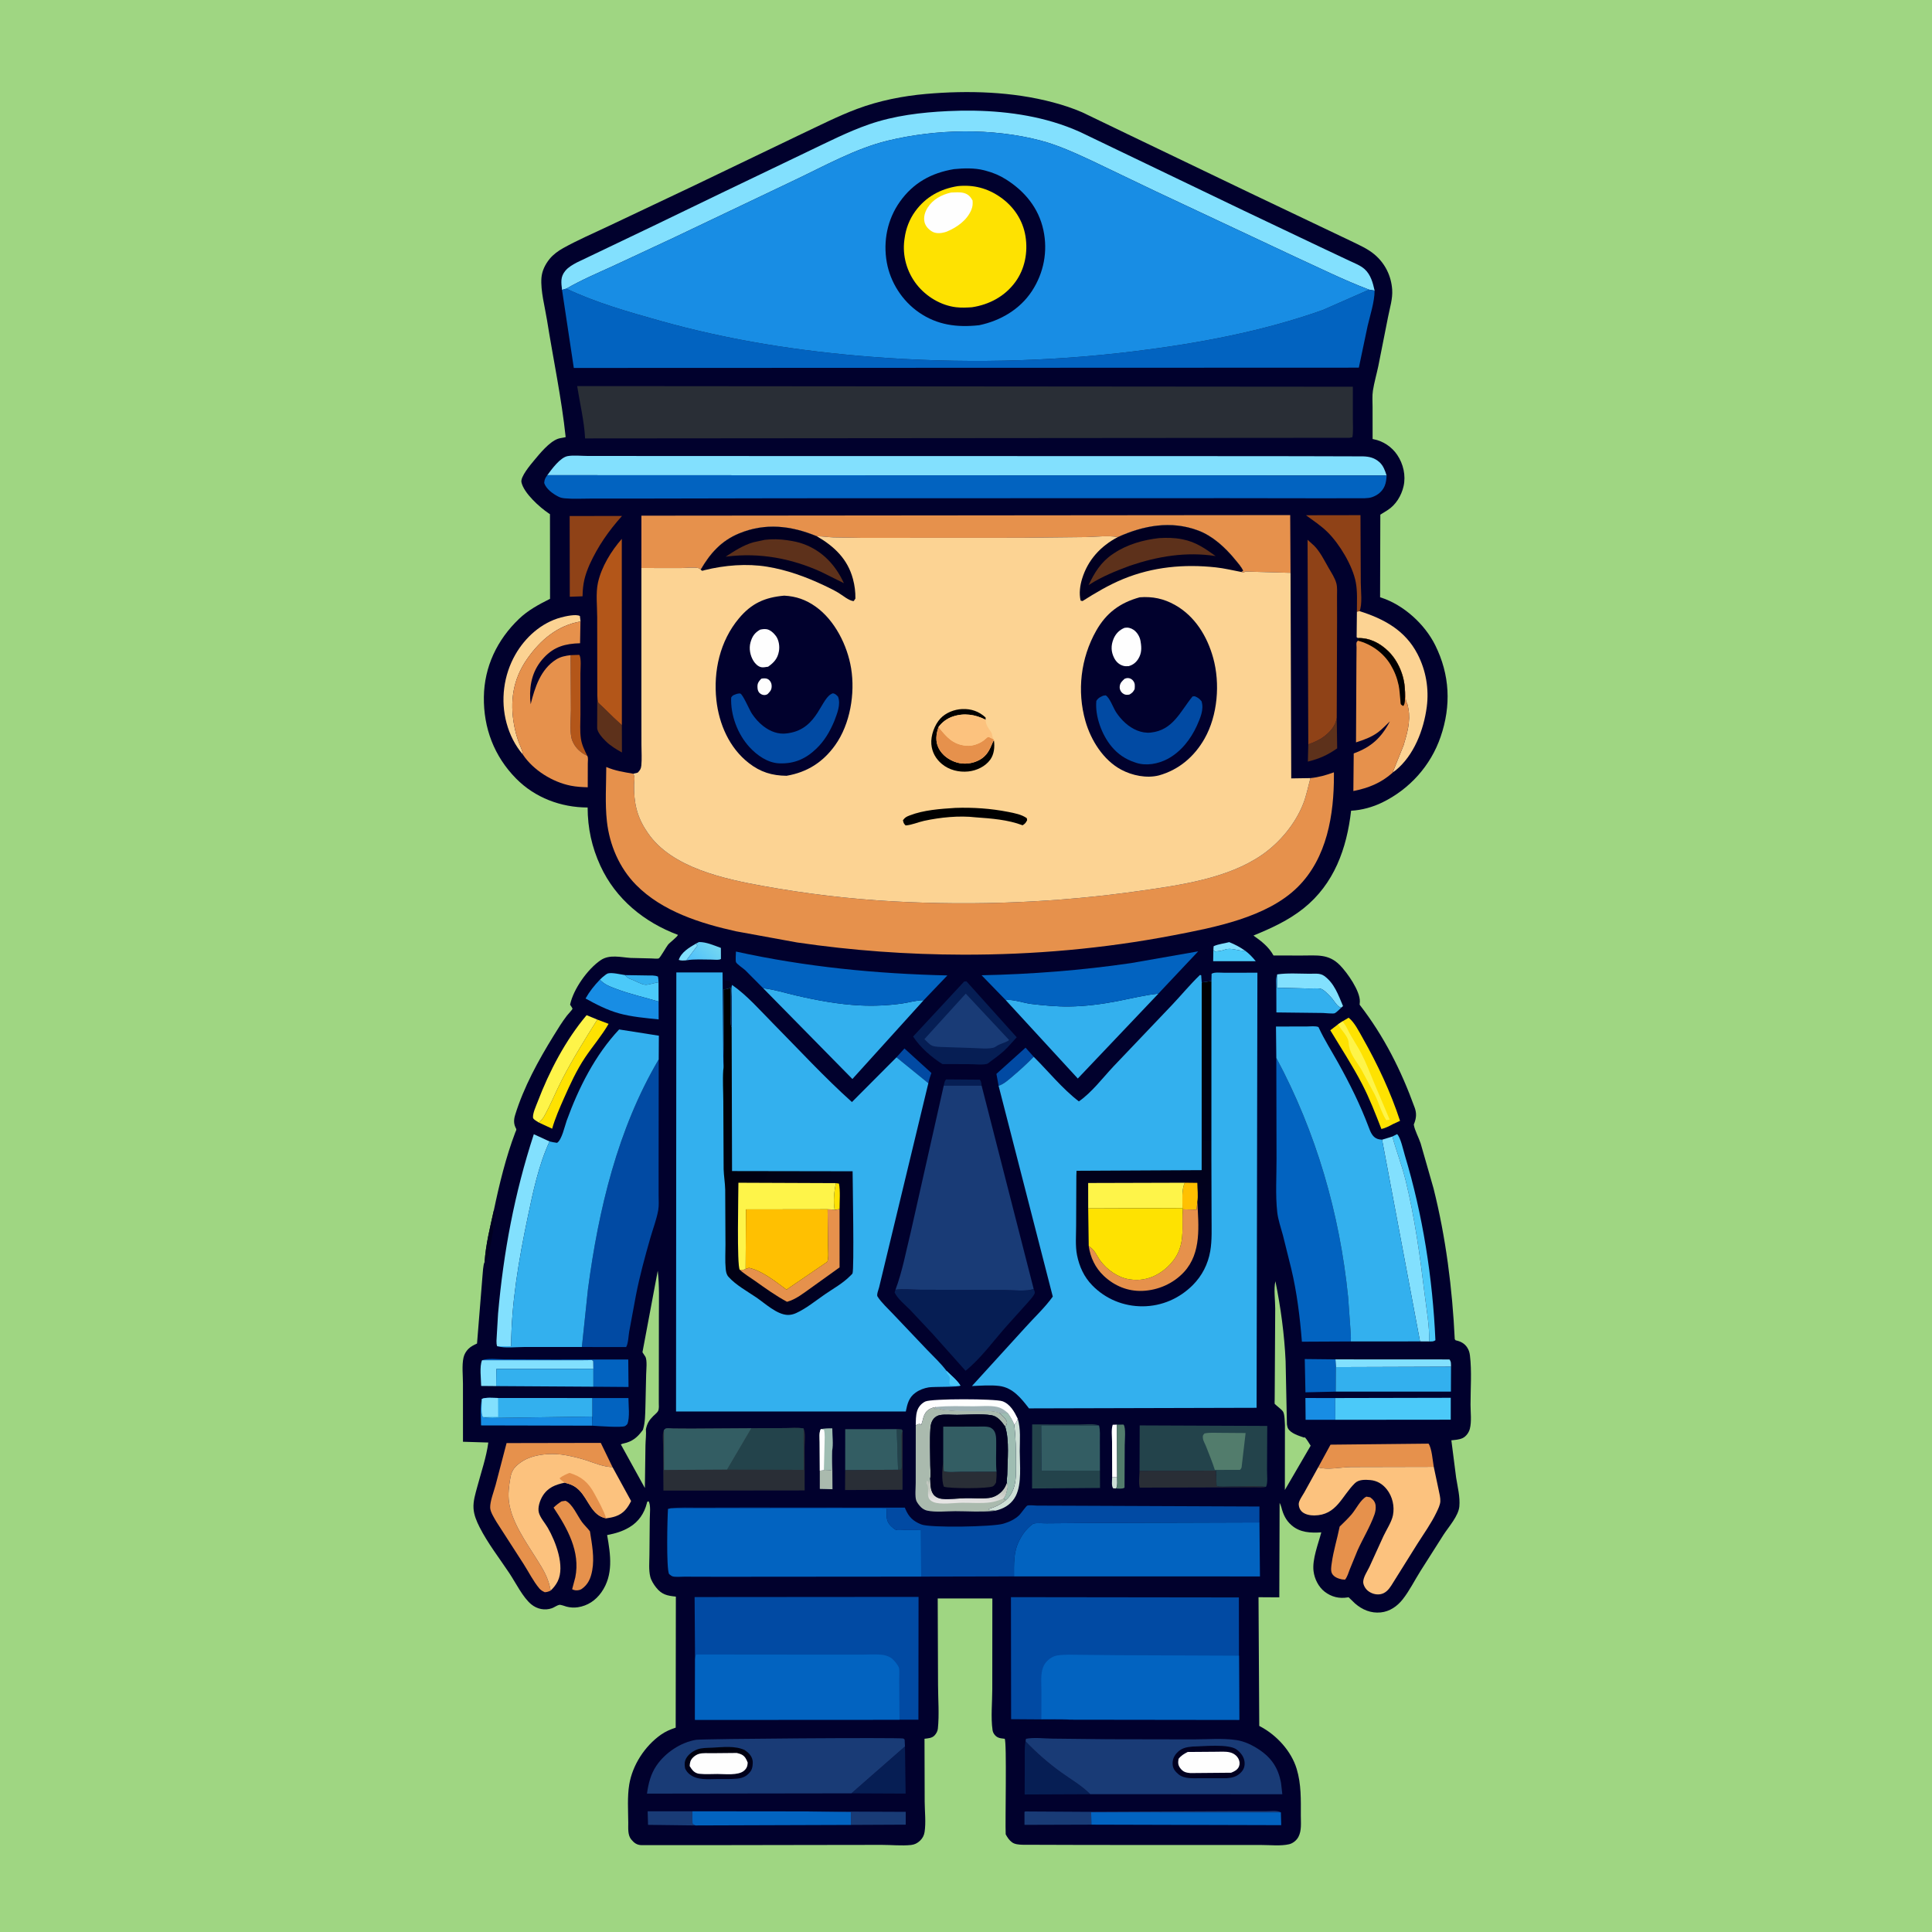 <svg version="1.1" xmlns="http://www.w3.org/2000/svg" style="display: block;" viewBox="0 0 2048 2048" width="1024" height="1024">
<defs>
	<linearGradient id="Gradient1" gradientUnits="userSpaceOnUse" x1="756.792" y1="1001.94" x2="738.003" y2="1021.67">
		<stop class="stop0" offset="0" stop-opacity="1" stop-color="rgb(114,214,242)"/>
		<stop class="stop1" offset="1" stop-opacity="1" stop-color="rgb(81,194,250)"/>
	</linearGradient>
	<linearGradient id="Gradient2" gradientUnits="userSpaceOnUse" x1="1026.23" y1="1579.45" x2="1025.7" y2="1592.42">
		<stop class="stop0" offset="0" stop-opacity="1" stop-color="rgb(193,199,191)"/>
		<stop class="stop1" offset="1" stop-opacity="1" stop-color="rgb(230,228,228)"/>
	</linearGradient>
	<linearGradient id="Gradient3" gradientUnits="userSpaceOnUse" x1="760.451" y1="1851.92" x2="762.43" y2="1886.02">
		<stop class="stop0" offset="0" stop-opacity="1" stop-color="rgb(0,0,12)"/>
		<stop class="stop1" offset="1" stop-opacity="1" stop-color="rgb(0,0,30)"/>
	</linearGradient>
	<linearGradient id="Gradient4" gradientUnits="userSpaceOnUse" x1="709.047" y1="1177.13" x2="932.242" y2="1280.63">
		<stop class="stop0" offset="0" stop-opacity="1" stop-color="rgb(0,0,0)"/>
		<stop class="stop1" offset="1" stop-opacity="1" stop-color="rgb(1,1,38)"/>
	</linearGradient>
	<linearGradient id="Gradient5" gradientUnits="userSpaceOnUse" x1="1201.82" y1="1046.63" x2="1226.91" y2="1381.48">
		<stop class="stop0" offset="0" stop-opacity="1" stop-color="rgb(0,0,0)"/>
		<stop class="stop1" offset="1" stop-opacity="1" stop-color="rgb(1,1,46)"/>
	</linearGradient>
</defs>
<path transform="translate(0,0)" fill="rgb(159,214,130)" d="M -0 -0 L 2048 0 L 2048 2048 L -0 2048 L -0 -0 z"/>
<path transform="translate(0,0)" fill="rgb(1,1,45)" d="M 523.524 1282.86 C 529.295 1255.28 536.221 1226.72 546.24 1200.36 C 546.759 1198.99 547.791 1197.67 547.059 1196.36 C 544.398 1191.6 544.495 1187 546.077 1181.88 C 555.227 1152.28 570.635 1124.19 586.84 1097.94 C 591.335 1090.66 595.824 1083.29 601.052 1076.5 C 601.79 1075.54 606.73 1070.22 606.825 1069.5 C 606.902 1068.91 606.444 1068.37 606.176 1067.84 L 604.329 1065 C 607.677 1048.7 622.888 1027.15 636.853 1017.76 C 646.207 1011.48 658.015 1014.77 668.533 1015.45 L 690.165 1015.97 C 691.833 1015.97 696.926 1016.51 698.27 1015.96 C 699.842 1015.31 706.186 1003.81 708.139 1001.41 C 710.024 999.084 718.117 993.084 718.645 990.991 C 682.819 977.605 652.651 953.005 636.469 917.844 C 627.324 897.973 622.971 877.834 622.908 855.983 C 594.659 855.922 567.153 845.678 547.067 825.286 C 523.779 801.644 512.482 771.726 512.922 738.827 C 513.353 706.676 527.062 678.181 550.099 656.106 C 559.803 646.807 571.143 640.749 583.07 634.785 L 582.993 545.057 L 581.581 544.123 C 572.131 537.807 555.209 522.691 552.751 511.172 C 551.527 505.439 562.416 492.556 565.916 488.359 C 572.046 481.007 582.215 468.37 591.5 465.115 C 594.087 464.208 596.966 464.121 599.631 463.354 C 595.27 422.023 586.393 380.428 579.854 339.313 C 577.672 325.592 572.875 308.145 573.953 294.439 C 574.531 287.087 578.027 280.085 582.636 274.449 C 586.459 269.775 591.724 265.953 596.968 263.031 C 612.274 254.503 628.783 247.402 644.623 239.892 L 734.978 197.097 L 848.985 142.343 C 868.563 133.143 888.216 123.044 908.476 115.472 C 931.912 106.714 956.922 101.721 981.806 99.554 C 1026.26 95.682 1073.1 97.02 1116.4 108.549 C 1126.86 111.335 1137.2 114.729 1147.15 119.027 L 1199.33 144.147 L 1325.14 204.554 L 1391.99 236.4 L 1432.2 255.551 C 1440.75 259.756 1449.82 263.609 1457.14 269.834 C 1468.34 279.364 1474.75 292.428 1475.77 307.016 C 1476.44 316.532 1473.26 326.484 1471.44 335.769 L 1461.09 387.989 C 1459.28 396.631 1456.72 405.314 1455.35 414.02 C 1454.47 419.625 1454.98 425.779 1454.98 431.458 L 1455.02 465.404 L 1456.13 465.61 C 1466.23 467.561 1475.32 473.634 1481.12 482.219 C 1487.58 491.793 1490.42 504.136 1487.82 515.5 C 1485.54 525.44 1479.65 535.223 1470.91 540.761 L 1463.2 545.57 L 1462.95 633.117 L 1464.09 633.479 C 1487.97 641.289 1510.28 661.564 1521.39 683.93 C 1536.95 715.252 1538.45 747.994 1527.13 780.998 C 1516.62 811.667 1494.29 836.476 1465.25 850.658 C 1455.21 855.558 1443.39 858.846 1432.22 859.39 C 1427.64 899.47 1414.26 937.055 1381.71 962.995 C 1365.72 975.739 1347.5 984.029 1328.71 991.73 C 1337.21 997.732 1344.87 1003.61 1349.97 1012.86 L 1380.04 1012.9 C 1395.92 1012.94 1408.29 1010.84 1420.39 1023.16 C 1428.19 1031.11 1441.86 1050.48 1441.5 1061.8 L 1441.25 1065 C 1467.12 1098.43 1485.28 1134.56 1499.64 1174.21 C 1501.71 1179.93 1501.4 1184.71 1499.35 1190.32 C 1499.09 1191.03 1498.61 1191.76 1498.74 1192.5 C 1499.68 1198.32 1504.03 1206.12 1505.93 1212 L 1519.58 1259.66 C 1532.65 1311.59 1539.55 1366.14 1542.1 1419.61 C 1543.4 1421.11 1542.6 1420.68 1544.05 1421.02 C 1548.68 1422.12 1552.61 1424.28 1555.25 1428.35 C 1557.04 1431.1 1557.82 1433.69 1558.21 1436.95 C 1560.22 1453.57 1558.81 1472.16 1558.82 1489.01 C 1558.83 1496.98 1560.09 1507.06 1558.09 1514.64 C 1557.06 1518.55 1554.15 1522.68 1550.44 1524.44 C 1546.89 1526.14 1542.38 1526.36 1538.5 1526.78 L 1543.58 1566.5 C 1545.16 1576.45 1547.9 1586.84 1546.96 1596.97 C 1546.03 1606.98 1535.6 1618.58 1530.14 1627 L 1505.99 1665 C 1499.66 1674.97 1494.1 1686.34 1486.79 1695.53 C 1480.95 1702.86 1473.09 1708.29 1463.59 1709.24 C 1453.26 1710.27 1444.12 1706.47 1436.37 1699.73 L 1429.56 1693.15 L 1428.44 1693.34 C 1419.58 1694.78 1411.44 1692.83 1404.28 1687.34 C 1397.64 1682.24 1393.4 1673.64 1392.4 1665.41 C 1390.87 1652.89 1397.41 1636.62 1400.63 1624.36 C 1389.33 1625.08 1378.12 1624.7 1369.06 1616.79 C 1363.08 1611.58 1360.21 1605.32 1358.3 1597.76 C 1357.88 1596.06 1357.2 1594.62 1356.45 1593.05 L 1356.12 1693.26 L 1334.08 1693.12 L 1334.87 1829.56 L 1336.17 1830.24 C 1353.32 1839.36 1368.8 1856.2 1374.51 1875.01 C 1379.49 1891.4 1378.95 1907.83 1378.93 1924.74 C 1378.92 1932.12 1379.93 1940.57 1376.35 1947.24 C 1374.41 1950.86 1370.54 1954.04 1366.5 1954.98 C 1357.54 1957.05 1346.39 1955.76 1337.12 1955.77 L 1276.64 1955.78 L 1151.18 1955.72 L 1083.66 1955.51 C 1080.08 1955.36 1075.76 1955.11 1072.79 1952.92 C 1069.74 1950.67 1067.88 1947.74 1066.08 1944.48 C 1065.4 1931.48 1067.42 1846.18 1065 1843.15 L 1063.92 1843.05 C 1060.03 1842.65 1056.95 1842.17 1054.35 1838.91 C 1053.22 1837.5 1052.41 1835.81 1052.15 1834.02 C 1050.18 1820.61 1051.86 1804.22 1051.86 1790.56 L 1051.94 1694.46 L 994.01 1694.45 L 994.36 1786.3 C 994.41 1801.27 995.751 1817.64 994.171 1832.48 C 993.88 1835.21 992.491 1837.67 990.645 1839.64 C 987.909 1842.58 983.763 1842.69 980.012 1843.16 L 980.202 1910 C 980.256 1920.24 981.659 1931.98 980.091 1942.01 C 979.506 1945.75 977.939 1948.66 975.213 1951.27 C 972.522 1953.85 969.402 1955.4 965.672 1955.78 C 955.708 1956.78 944.837 1955.65 934.757 1955.65 L 862.501 1955.75 L 742.634 1955.95 L 680 1955.94 C 675.183 1955.77 672.283 1953.71 669.163 1949.94 C 665.239 1945.21 666.015 1937.9 665.974 1932.16 C 665.882 1919.07 664.884 1904.58 667.016 1891.67 C 670.432 1871 683.543 1850.9 700.572 1838.88 C 705.52 1835.39 710.569 1833.28 716.258 1831.39 L 716.444 1692.48 C 707.305 1691.52 701.622 1690.48 695.519 1682.81 C 693.004 1679.65 690.288 1675.37 689.31 1671.4 C 687.556 1664.3 688.356 1655.95 688.415 1648.68 L 688.783 1609.77 C 688.826 1605.24 690.017 1594.97 687.5 1591.4 L 686.049 1592 L 685.685 1593.48 C 682.973 1604.24 676.905 1613.17 667.232 1618.93 C 659.528 1623.52 652.305 1625.51 643.586 1627.24 C 647.238 1647.95 650.53 1669.53 637.439 1687.99 C 631.38 1696.53 622.936 1702.19 612.5 1703.77 C 608.522 1704.38 604.492 1704.1 600.608 1703.12 C 598.6 1702.61 594.492 1700.84 592.683 1701.24 C 590.304 1701.78 587.454 1703.96 585 1704.81 C 577.458 1707.42 569.385 1705.72 563.246 1700.72 C 554.334 1693.47 546.546 1677.59 540.052 1667.82 C 529.479 1651.9 517.028 1635.94 508.387 1618.89 C 505.257 1612.72 502.41 1605.98 501.952 1599 C 501.436 1591.14 504.016 1583.22 506.017 1575.71 C 510.045 1560.6 515.581 1544.65 517.63 1529.14 L 490.78 1528.32 L 490.748 1466.86 C 490.753 1458.32 489.485 1447.28 491.358 1439.04 C 492.148 1435.57 493.999 1432.41 496.5 1429.89 C 499.096 1427.27 502.365 1425.74 505.666 1424.21 L 511.426 1352.86 C 511.76 1350.05 512.095 1340.03 513.73 1337.82 C 514.798 1319.75 519.608 1300.54 523.524 1282.86 z"/>
<path transform="translate(0,0)" fill="rgb(205,223,214)" d="M 1184.21 1565.64 C 1184.17 1569.31 1184.88 1574.66 1183.12 1577.85 L 1180.09 1577.71 C 1177.94 1575.49 1178.92 1569.26 1178.92 1566.05 L 1184.21 1565.64 z"/>
<path transform="translate(0,0)" fill="rgb(1,0,33)" d="M 767.029 1048.78 L 767.492 1038.29 L 769 1039.51 C 772.188 1039.62 772.458 1039.6 774.994 1041.5 C 775.002 1043.36 774.849 1045.09 774.599 1046.93 C 771.779 1048.19 770.116 1048.7 767.029 1048.78 z"/>
<path transform="translate(0,0)" fill="rgb(130,224,254)" d="M 737.805 1000.24 L 739.259 1002.52 L 727.589 1017.97 C 724.775 1018.16 722.176 1018.56 719.48 1017.52 C 722.169 1009.36 730.713 1004.32 737.805 1000.24 z"/>
<path transform="translate(0,0)" fill="rgb(1,0,33)" d="M 523.524 1282.86 C 524.467 1286.69 524.503 1288.73 523.478 1292.5 C 522.04 1297.79 523.651 1302.37 522.289 1307.5 C 521.061 1312.13 520.964 1316.78 519.582 1321.36 C 519.109 1322.93 519.099 1324.54 518.958 1326.16 C 518.645 1329.76 518.058 1330.97 516.272 1333.99 C 515.509 1335.28 515.129 1337.22 513.73 1337.82 C 514.798 1319.75 519.608 1300.54 523.524 1282.86 z"/>
<path transform="translate(0,0)" fill="rgb(130,224,254)" d="M 1286.2 1007.05 L 1286.5 1003.04 C 1291.45 1000.71 1297.71 1000.17 1303.02 998.697 C 1309.22 1001.21 1314.43 1003.95 1319.91 1007.79 C 1312.54 1008.37 1305.18 1004.04 1298.15 1006.73 C 1294.86 1007.99 1291.48 1008.27 1288 1008.67 L 1286.2 1007.05 z"/>
<path transform="translate(0,0)" fill="rgb(51,176,238)" d="M 662.707 1033.66 L 686.258 1034.03 C 690.037 1034.1 693.977 1033.69 697.5 1035.22 C 697.814 1037.27 698.105 1039.19 698.084 1041.26 C 694.01 1041.69 687.613 1044.13 684.056 1043.88 C 680.043 1043.61 673.922 1039.96 670.047 1038.5 C 666.509 1037.17 665.132 1036.71 662.707 1033.66 z"/>
<path transform="translate(0,0)" fill="rgb(6,30,84)" d="M 1000.41 1150.77 C 1001.04 1148.18 1001.06 1146.13 1003 1144.22 L 1038.7 1144.5 C 1040.2 1146.49 1040.27 1148.45 1040.56 1150.84 L 1000.41 1150.77 z"/>
<path transform="translate(0,0)" fill="rgb(170,186,174)" d="M 882.162 1537.66 L 882.468 1578.64 L 869.032 1578.33 L 869.023 1559.06 L 873.366 1558.21 C 876.07 1558.06 878.752 1558.49 881.5 1558.28 L 882.162 1537.66 z"/>
<path transform="translate(0,0)" fill="rgb(254,254,254)" d="M 1178.92 1566.05 L 1178.82 1528.38 C 1178.81 1522.96 1177.81 1515.43 1179.5 1510.3 L 1183.94 1510.16 L 1184.21 1565.64 L 1178.92 1566.05 z"/>
<path transform="translate(0,0)" fill="rgb(75,201,249)" d="M 1286.2 1007.05 L 1288 1008.67 C 1291.48 1008.27 1294.86 1007.99 1298.15 1006.73 C 1305.18 1004.04 1312.54 1008.37 1319.91 1007.79 C 1324.42 1011.16 1327.62 1014.58 1331.13 1018.91 L 1286.01 1018.93 L 1286.2 1007.05 z"/>
<path transform="translate(0,0)" fill="rgb(1,74,163)" d="M 950.314 1120.8 L 958.755 1111.43 L 987.333 1137.41 C 985.969 1141.01 984.881 1144.46 984.081 1148.23 L 950.314 1120.8 z"/>
<path transform="translate(0,0)" fill="rgb(205,223,214)" d="M 1078.83 1503.81 C 1082.23 1514.73 1080.99 1526.96 1080.98 1538.31 C 1080.98 1552.7 1083.33 1572.67 1076.79 1585.7 C 1072.96 1593.32 1066.15 1598.23 1058.08 1600.59 L 1055.1 1601.38 L 1048.5 1600.54 L 1048.32 1599.47 C 1054.94 1597.55 1059.65 1595.32 1065.19 1591.08 L 1066.11 1590.36 C 1069.78 1587.09 1072 1584.09 1073.82 1579.49 L 1074.31 1578.19 C 1077.38 1570.26 1077 1560.25 1077.02 1551.81 C 1077.04 1537.62 1076.84 1523.95 1075.08 1509.87 L 1076.2 1509.47 C 1077.44 1507.54 1078.24 1506.03 1078.83 1503.81 z"/>
<path transform="translate(0,0)" fill="url(#Gradient1)" d="M 737.805 1000.24 L 740.954 998.613 C 748.533 998.446 757.08 1002.24 764.168 1004.82 L 764.238 1016.52 C 762.606 1017.97 756.134 1017.2 753.782 1017.2 C 745.277 1017.22 735.922 1016.49 727.589 1017.97 L 739.259 1002.52 L 737.805 1000.24 z"/>
<path transform="translate(0,0)" fill="rgb(82,124,108)" d="M 1183.94 1510.16 L 1191 1510.13 C 1193.7 1513.12 1192.26 1527.45 1192.26 1531.94 L 1192.05 1577 C 1189.59 1578.55 1186.04 1577.9 1183.12 1577.85 C 1184.88 1574.66 1184.17 1569.31 1184.21 1565.64 L 1183.94 1510.16 z"/>
<path transform="translate(0,0)" fill="rgb(158,189,178)" d="M 870.046 1514.94 C 874.178 1514.1 878.065 1514.06 882.27 1514.11 C 882.267 1521.22 883.529 1530.86 882.162 1537.66 L 881.5 1558.28 C 878.752 1558.49 876.07 1558.06 873.366 1558.21 L 869.023 1559.06 L 868.861 1528.58 C 868.854 1524.3 868.096 1518.78 870.046 1514.94 z"/>
<path transform="translate(0,0)" fill="rgb(254,254,254)" d="M 870.046 1514.94 L 873.5 1515.7 C 874.663 1520.64 874.074 1526.23 874.032 1531.28 L 873.366 1558.21 L 869.023 1559.06 L 868.861 1528.58 C 868.854 1524.3 868.096 1518.78 870.046 1514.94 z"/>
<path transform="translate(0,0)" fill="rgb(1,74,163)" d="M 1058.55 1150.99 L 1056.24 1138.36 L 1087.13 1110.58 L 1095.79 1120.25 C 1088.59 1127.65 1081.1 1134.47 1073.22 1141.13 C 1068.87 1144.82 1064.05 1149.22 1058.55 1150.99 z"/>
<path transform="translate(0,0)" fill="rgb(93,49,27)" d="M 1416.99 760.863 L 1417.45 793.325 C 1406.81 800.634 1398.97 804.126 1386.4 807.324 L 1386.84 789.055 C 1392.43 787.177 1398.64 784.368 1403.39 780.833 C 1410.06 775.867 1415.89 769.318 1416.99 760.863 z"/>
<path transform="translate(0,0)" fill="rgb(25,59,118)" d="M 737.34 1935.04 L 686.95 1934.42 L 686.537 1920.02 L 733.847 1920.02 L 734.086 1933 C 735.96 1934.77 734.882 1934.08 737.34 1935.04 z"/>
<path transform="translate(0,0)" fill="rgb(24,141,228)" d="M 1415.52 1505.06 L 1384 1505.01 L 1383.78 1481.95 L 1415.37 1481.98 L 1415.52 1505.06 z"/>
<path transform="translate(0,0)" fill="rgb(158,189,178)" d="M 1067.95 1497.57 C 1070.97 1501.61 1073.09 1505.21 1075.08 1509.87 C 1076.84 1523.95 1077.04 1537.62 1077.02 1551.81 C 1077 1560.25 1077.38 1570.26 1074.31 1578.19 L 1073.82 1579.49 C 1072 1584.09 1069.78 1587.09 1066.11 1590.36 L 1063.69 1588.45 C 1066.68 1584.62 1066.31 1583.43 1067.6 1578.94 C 1068.45 1575.95 1068.16 1574.68 1067.4 1571.78 C 1066.86 1570.5 1067.72 1565.01 1067.74 1563.24 C 1067.93 1547.3 1070.2 1527.56 1065.58 1512.32 C 1067.03 1510.63 1067.24 1509.7 1067.49 1507.5 C 1065.84 1502.94 1062.55 1500.88 1059.12 1497.7 L 1067.95 1497.57 z"/>
<path transform="translate(0,0)" fill="rgb(93,49,27)" d="M 633.156 728.789 C 633.357 732.819 632.743 741.058 634.152 744.552 C 634.565 745.576 637.122 747.574 638.076 748.539 L 650.488 760.632 L 659.197 768.688 L 659.283 797.653 C 653.135 794.215 647.025 790.587 642.009 785.58 C 638.749 782.325 632.88 776.131 633.033 771.349 L 633.156 728.789 z"/>
<path transform="translate(0,0)" fill="rgb(25,59,118)" d="M 849.962 1920.14 L 960.118 1920.61 L 960.118 1934.21 L 901.966 1934.49 L 901.965 1920.79 L 849.962 1920.14 z"/>
<path transform="translate(0,0)" fill="rgb(75,201,249)" d="M 635.898 1038.51 L 638.801 1035.78 C 640.054 1034.79 642.868 1032.34 644.313 1031.9 C 648.481 1030.62 658.299 1033 662.707 1033.66 C 665.132 1036.71 666.509 1037.17 670.047 1038.5 C 673.922 1039.96 680.043 1043.61 684.056 1043.88 C 687.613 1044.13 694.01 1041.69 698.084 1041.26 L 698.144 1061.69 C 683.141 1057.21 667.636 1053.82 653 1048.22 C 646.384 1045.68 640.858 1043.83 635.898 1038.51 z"/>
<path transform="translate(0,0)" fill="rgb(130,224,254)" d="M 1415.61 1440.99 L 1536.5 1441.06 C 1538.46 1443.72 1538.03 1445.54 1538.15 1448.79 L 1416.02 1449.19 L 1415.61 1440.99 z"/>
<path transform="translate(0,0)" fill="rgb(24,141,228)" d="M 628.041 1511.28 L 509.942 1511.01 C 509.967 1502.08 508.909 1491.6 510.797 1482.91 C 510.792 1488 509.577 1497.85 511.875 1502.1 C 517.182 1503.87 527.234 1502.9 533 1502.98 L 627.891 1501.62 L 628.041 1511.28 z"/>
<path transform="translate(0,0)" fill="rgb(179,86,25)" d="M 604.929 694.485 L 614 694.164 C 616.475 696.837 615.264 709.675 615.272 713.777 L 615.301 757.442 C 615.285 765.813 614.57 774.923 615.808 783.157 C 616.791 789.7 619.633 795.391 622.549 801.231 C 618.87 799.544 616.021 797.586 613.09 794.772 C 609.713 791.531 606.543 786.294 605.65 781.644 C 603.973 772.906 605.169 761.88 605.212 752.87 L 604.929 694.485 z"/>
<path transform="translate(0,0)" fill="rgb(130,224,254)" d="M 1353.88 1032.89 C 1364.94 1031.27 1377.29 1032.18 1388.51 1032.22 C 1393.68 1032.23 1399.27 1031.32 1403.69 1034.49 C 1414.44 1042.19 1418.73 1054.82 1423.67 1066.5 L 1421.87 1068.08 C 1417.76 1067.8 1414.22 1060.68 1411.32 1057.6 C 1409.01 1055.14 1403.34 1048.9 1400.14 1048.16 C 1396.46 1047.32 1390.93 1047.95 1387 1047.85 L 1353.68 1047.04 L 1353.88 1032.89 z"/>
<path transform="translate(0,0)" fill="rgb(2,99,192)" d="M 1415.89 1475.18 L 1383.83 1475.93 L 1383.1 1440.65 L 1415.61 1440.99 L 1416.02 1449.19 L 1415.89 1475.18 z"/>
<path transform="translate(0,0)" fill="rgb(2,99,192)" d="M 627.892 1481.97 L 666.164 1481.97 C 666.187 1489.92 667.857 1502.21 665.054 1509.5 C 664.203 1510.24 663.523 1511.25 662.5 1511.72 C 658.707 1513.48 634.702 1511.72 629.323 1511.39 L 628.041 1511.28 L 627.891 1501.62 L 627.892 1481.97 z"/>
<path transform="translate(0,0)" fill="rgb(25,59,118)" d="M 1156.93 1934.2 L 1086 1934.42 L 1085.98 1920.75 L 1086.86 1920.21 L 1152.5 1920.6 L 1306.92 1919.88 L 1342.25 1919.87 C 1346.76 1919.87 1353.85 1918.81 1357.79 1921.15 L 1156.67 1921.08 L 1156.93 1934.2 z"/>
<path transform="translate(0,0)" fill="rgb(2,99,192)" d="M 510.992 1441.89 C 517.32 1439.59 527.112 1440.94 534.04 1440.96 L 585.641 1441.17 L 665.984 1441.11 L 666.261 1470.26 L 629.002 1469.97 L 629.005 1451.03 L 628.858 1443 C 628.405 1442.6 628.071 1441.99 627.5 1441.79 C 626.861 1441.56 623.495 1441.85 622.625 1441.86 L 606.362 1441.92 L 510.992 1441.89 z"/>
<path transform="translate(0,0)" fill="rgb(254,254,254)" d="M 970.752 1511.13 C 970.836 1506.01 970.687 1500.82 972.163 1495.87 C 973.492 1491.41 976.624 1487.73 980.798 1485.68 C 987.443 1482.42 1055.12 1482.64 1062.66 1485.38 C 1070.87 1488.37 1075.27 1496.46 1078.83 1503.81 C 1078.24 1506.03 1077.44 1507.54 1076.2 1509.47 L 1075.08 1509.87 C 1073.09 1505.21 1070.97 1501.61 1067.95 1497.57 L 1059.12 1497.7 C 1053.68 1495.29 1047.83 1495.84 1042.02 1495.88 L 1018.16 1495.86 C 1011.9 1495.76 1005.74 1494.9 999.5 1494.51 C 997.094 1492.91 993.413 1493.51 990.5 1493.51 L 991.44 1492.98 L 991.975 1491.5 C 987.621 1492.31 983.7 1493.83 981.073 1497.63 C 979.15 1500.42 978.512 1503.8 977.66 1507 L 976.5 1510.55 L 975.5 1509.49 C 973.005 1509.74 972.693 1509.37 970.752 1511.13 z"/>
<path transform="translate(0,0)" fill="rgb(160,179,182)" d="M 991.975 1491.5 C 1005.1 1490.03 1018.77 1490.73 1031.97 1490.73 C 1039.76 1490.73 1049.3 1489.75 1056.91 1491.36 C 1060.34 1492.08 1063.58 1493.89 1066.29 1496.07 L 1067.95 1497.57 L 1059.12 1497.7 C 1053.68 1495.29 1047.83 1495.84 1042.02 1495.88 L 1018.16 1495.86 C 1011.9 1495.76 1005.74 1494.9 999.5 1494.51 C 997.094 1492.91 993.413 1493.51 990.5 1493.51 L 991.44 1492.98 L 991.975 1491.5 z"/>
<path transform="translate(0,0)" fill="rgb(130,224,254)" d="M 510.992 1441.89 L 606.362 1441.92 L 622.625 1441.86 C 623.495 1441.85 626.861 1441.56 627.5 1441.79 C 628.071 1441.99 628.405 1442.6 628.858 1443 L 629.005 1451.03 L 526.184 1451.15 L 525.939 1469.32 L 510.047 1469.17 C 509.974 1461.75 508.108 1448.48 510.992 1441.89 z"/>
<path transform="translate(0,0)" fill="rgb(254,226,1)" d="M 633.203 1080.8 L 645.138 1085.32 C 637.855 1097.98 628.219 1109.03 620.116 1121.15 C 611.311 1134.31 604.288 1149.53 597.901 1164 C 593.238 1174.56 588.45 1185.34 585.307 1196.48 L 571.034 1189.86 C 573.14 1188.11 575.127 1186.23 576.5 1183.83 C 583.71 1171.23 589.086 1157.32 595.776 1144.4 C 607.194 1122.34 619.985 1101.78 633.203 1080.8 z"/>
<path transform="translate(0,0)" fill="rgb(6,30,84)" d="M 959.314 1851.29 L 960.009 1901.28 L 902.514 1901.02 L 959.314 1851.29 z"/>
<path transform="translate(0,0)" fill="rgb(41,46,54)" d="M 1207.97 1559.09 L 1289.03 1558.94 L 1289.58 1575.08 C 1293.28 1576.51 1299.41 1575.74 1303.46 1575.75 C 1315.98 1575.79 1329.64 1574.67 1342.02 1576.1 C 1338.51 1577.1 1333.59 1576.59 1329.9 1576.6 L 1304.7 1576.69 L 1208.2 1576.97 C 1206.78 1572.11 1207.86 1564.29 1207.97 1559.09 z"/>
<path transform="translate(0,0)" fill="rgb(41,46,54)" d="M 950.608 1514.93 L 955.861 1515.3 L 956.78 1516.84 L 956.711 1579.21 L 895.811 1579.5 L 895.932 1558.32 L 951.99 1558.01 L 950.608 1514.93 z"/>
<path transform="translate(0,0)" fill="rgb(35,67,75)" d="M 950.608 1514.93 L 955.861 1515.3 L 956.78 1516.84 C 955.097 1519.83 955.615 1523.24 955.629 1526.57 L 955.731 1549.73 C 955.75 1552.41 956.394 1555.59 954.907 1557.81 L 951.99 1558.01 L 950.608 1514.93 z"/>
<path transform="translate(0,0)" fill="rgb(51,176,238)" d="M 1421.87 1068.08 C 1420 1069.7 1417.1 1072.94 1415 1074.03 C 1413.4 1074.87 1404.93 1073.84 1402.38 1073.8 L 1353.03 1073.22 L 1352.95 1046.88 C 1352.94 1042.42 1352.28 1037.05 1353.88 1032.89 L 1353.68 1047.04 L 1387 1047.85 C 1390.93 1047.95 1396.46 1047.32 1400.14 1048.16 C 1403.34 1048.9 1409.01 1055.14 1411.32 1057.6 C 1414.22 1060.68 1417.76 1067.8 1421.87 1068.08 z"/>
<path transform="translate(0,0)" fill="rgb(75,201,249)" d="M 1475.96 1204.76 L 1481 1202.22 C 1484.68 1205.65 1487.55 1219.27 1489.15 1224.56 C 1508.2 1287.51 1518.7 1354.95 1521.6 1420.66 C 1519.3 1422.41 1517.76 1421.93 1514.97 1422 C 1515.43 1405.56 1512.14 1388.12 1510.17 1371.8 C 1505.31 1331.72 1499.68 1290.55 1490.04 1251.3 C 1486.16 1235.47 1480.24 1220.4 1475.96 1204.76 z"/>
<path transform="translate(0,0)" fill="rgb(24,141,228)" d="M 698.144 1061.69 L 698.211 1080.61 C 684.432 1079.16 669.556 1077.94 656.18 1074.21 C 643.605 1070.7 632.083 1064.74 620.712 1058.46 C 624.795 1051.15 630.081 1044.5 635.898 1038.51 C 640.858 1043.83 646.384 1045.68 653 1048.22 C 667.636 1053.82 683.141 1057.21 698.144 1061.69 z"/>
<path transform="translate(0,0)" fill="rgb(254,244,73)" d="M 571.034 1189.86 C 569.47 1188.77 565.136 1186.58 565.005 1184.74 C 564.665 1179.96 568.141 1172.65 569.912 1168 C 582.227 1135.66 599.478 1102.62 621.828 1076.13 L 633.203 1080.8 C 619.985 1101.78 607.194 1122.34 595.776 1144.4 C 589.086 1157.32 583.71 1171.23 576.5 1183.83 C 575.127 1186.23 573.14 1188.11 571.034 1189.86 z"/>
<path transform="translate(0,0)" fill="rgb(230,145,76)" d="M 595.278 1591.5 L 599.5 1590.9 C 606.784 1593.96 612.281 1607.23 617.025 1613.55 C 619.606 1616.99 622.824 1619.83 625.367 1623.31 C 627.482 1636.77 630.272 1651.02 627.799 1664.58 C 626.285 1672.89 623.546 1679.63 616.418 1684.5 C 615.349 1685.04 614.98 1685.29 613.685 1685.57 C 611.056 1686.14 608.779 1685.9 606.5 1684.65 L 609.847 1672.02 C 615.391 1644.7 601.323 1619.92 586.806 1598.13 C 589.474 1595.52 592.122 1593.5 595.278 1591.5 z"/>
<path transform="translate(0,0)" fill="rgb(252,211,147)" d="M 554.381 800.04 C 546.039 790.23 540.372 778.981 536.986 766.562 C 530.377 742.321 533.846 715.679 546.286 693.897 C 556.757 675.562 573.917 660.085 594.586 654.544 C 599.354 653.266 610.653 650.686 614.725 653.018 L 615.396 658.767 C 590.851 663.071 572.876 678.461 558.981 698.218 C 543.682 719.971 540.246 743.55 545.094 769.28 C 546.175 775.015 547.68 780.722 549.659 786.212 C 551.274 790.696 553.791 795.301 554.381 800.04 z"/>
<path transform="translate(0,0)" fill="rgb(35,67,75)" d="M 1165.99 1558.91 L 1166.06 1577.3 L 1094.02 1577.87 L 1094.14 1509.95 L 1143.85 1510.03 C 1149.8 1510.04 1159.63 1508.81 1165.02 1511.07 L 1103.69 1510.9 L 1103.96 1559 L 1165.99 1558.91 z"/>
<path transform="translate(0,0)" fill="rgb(143,66,23)" d="M 1438.37 648.5 C 1438.33 638.378 1439.09 627.283 1437.2 617.335 C 1433.85 599.666 1420.08 576.8 1407.39 564.198 C 1400.57 557.429 1392.14 551.851 1384.39 546.178 L 1442.15 546.086 L 1442.48 617.812 C 1442.5 625.222 1444.36 641.378 1441.12 647.811 L 1438.37 648.5 z"/>
<path transform="translate(0,0)" fill="rgb(6,30,84)" d="M 1087.14 1845.86 C 1098.81 1858.15 1111.2 1868.93 1124.94 1878.87 C 1134.98 1886.12 1147.09 1893.06 1155.71 1901.93 L 1086.18 1902.22 L 1086.3 1865.92 C 1086.36 1859.35 1085.88 1852.32 1087.14 1845.86 z"/>
<path transform="translate(0,0)" fill="rgb(51,176,238)" d="M 525.939 1469.32 L 526.184 1451.15 L 629.005 1451.03 L 629.002 1469.97 L 525.939 1469.32 z"/>
<path transform="translate(0,0)" fill="rgb(230,145,76)" d="M 1448.44 1586.5 L 1452.5 1587.21 C 1455.52 1589.55 1457.73 1591.82 1458.2 1595.81 C 1458.59 1599.03 1458.05 1602.46 1456.98 1605.5 C 1452.48 1618.22 1444.63 1631.08 1439.05 1643.48 L 1430.78 1663.67 C 1429.39 1667.27 1428.25 1671.51 1425.8 1674.5 L 1422.5 1674.22 C 1418.62 1673.42 1414.09 1671.83 1412.04 1668.1 C 1410.37 1665.04 1411.21 1660.39 1411.66 1657.13 C 1413.44 1644.03 1417.5 1631.22 1420.1 1618.24 C 1424.44 1614.01 1428.95 1609.76 1432.87 1605.13 C 1437.4 1599.8 1442.38 1589.4 1448.44 1586.5 z"/>
<path transform="translate(0,0)" fill="rgb(159,214,130)" d="M 1362.09 1510.87 C 1361.84 1507.19 1361.87 1499.22 1360.06 1496.32 C 1359.08 1494.74 1355.98 1492.41 1354.5 1491.04 C 1354.07 1490.64 1351.34 1488.43 1351.18 1488.09 C 1351.01 1487.69 1351.21 1484.42 1351.21 1483.76 L 1351.31 1469.02 L 1351.78 1387 C 1351.79 1378.32 1350.05 1366.22 1351.98 1358.14 C 1357.59 1385.63 1361.53 1414.76 1362.8 1442.78 L 1364.19 1509.85 C 1364.44 1511.1 1364.67 1512.83 1365.26 1514 C 1368.01 1519.42 1376.99 1522.08 1382.47 1523.92 L 1383.14 1523.53 C 1385.57 1526.1 1387.41 1529.54 1389.36 1532.5 L 1362.01 1579.44 L 1362.09 1510.87 z"/>
<path transform="translate(0,0)" fill="rgb(143,66,23)" d="M 603.861 547.015 L 659.341 546.942 C 645.036 562.953 633.914 578.89 624.991 598.416 C 619.768 610.489 617.71 618.866 617.529 632.098 L 603.994 632.578 L 603.861 547.015 z"/>
<path transform="translate(0,0)" fill="rgb(51,93,99)" d="M 895.932 1558.32 L 895.974 1515 L 950.608 1514.93 L 951.99 1558.01 L 895.932 1558.32 z"/>
<path transform="translate(0,0)" fill="rgb(51,176,238)" d="M 527.965 1481.93 L 627.892 1481.97 L 627.891 1501.62 L 533 1502.98 C 527.234 1502.9 517.182 1503.87 511.875 1502.1 C 509.577 1497.85 510.792 1488 510.797 1482.91 C 515.038 1481.02 523.14 1481.94 527.965 1481.93 z"/>
<path transform="translate(0,0)" fill="rgb(130,224,254)" d="M 510.797 1482.91 C 515.038 1481.02 523.14 1481.94 527.965 1481.93 L 528.05 1501.97 L 511.875 1502.1 C 509.577 1497.85 510.792 1488 510.797 1482.91 z"/>
<path transform="translate(0,0)" fill="rgb(2,99,192)" d="M 733.847 1920.02 L 849.962 1920.14 L 901.965 1920.79 L 901.966 1934.49 L 737.34 1935.04 C 734.882 1934.08 735.96 1934.77 734.086 1933 L 733.847 1920.02 z"/>
<path transform="translate(0,0)" fill="rgb(159,214,130)" d="M 681.509 1515.69 L 681.798 1514.78 C 683.963 1507.42 683.897 1499.31 684.156 1491.7 L 684.94 1457.1 C 684.995 1452.54 686.289 1442.07 684.109 1438.14 L 681.034 1433.45 L 697.242 1347.01 C 699.081 1362.74 698.463 1378.95 698.459 1394.77 L 698.387 1463.42 L 698.356 1486.72 C 698.352 1489.51 698.876 1493.5 697.49 1495.94 C 696.494 1497.69 693.809 1499.7 692.363 1501.19 C 687.949 1505.73 686.049 1508.84 684.686 1515.06 C 685.154 1520.57 684.286 1526.78 684.212 1532.38 L 683.596 1577.36 L 658.108 1531.15 C 660.263 1530.26 659.433 1530.48 661.304 1530.07 C 670.013 1528.18 675.401 1523.86 680.647 1516.86 L 681.509 1515.69 z"/>
<path transform="translate(0,0)" fill="rgb(2,99,192)" d="M 1156.93 1934.2 L 1156.67 1921.08 L 1357.79 1921.15 L 1358.15 1934.75 L 1156.93 1934.2 z"/>
<path transform="translate(0,0)" fill="rgb(230,145,76)" d="M 1397.29 1555.47 L 1410.41 1531.4 L 1514.35 1530.32 C 1517.86 1535.53 1518.69 1548.5 1519.85 1554.91 L 1432 1555.11 C 1421.42 1555.29 1407.32 1558.52 1397.29 1555.47 z"/>
<path transform="translate(0,0)" fill="rgb(130,224,254)" d="M 1465.06 1208.13 L 1475.96 1204.76 C 1480.24 1220.4 1486.16 1235.47 1490.04 1251.3 C 1499.68 1290.55 1505.31 1331.72 1510.17 1371.8 C 1512.14 1388.12 1515.43 1405.56 1514.97 1422 L 1505.28 1421.93 L 1465.06 1208.13 z"/>
<path transform="translate(0,0)" fill="rgb(254,226,1)" d="M 1423.13 1082.65 L 1429.59 1078.82 C 1435.71 1083.52 1440.67 1093.55 1444.45 1100.22 C 1460.27 1128.12 1474.11 1157.62 1484.09 1188.11 L 1476.46 1191.67 C 1472.78 1193.7 1468.46 1195.87 1464.36 1196.81 C 1458.02 1180.58 1451.87 1164.49 1443.8 1149 C 1433.61 1129.4 1421.56 1111.03 1410.17 1092.14 L 1418.48 1085.76 L 1423.13 1082.65 z"/>
<path transform="translate(0,0)" fill="rgb(254,244,73)" d="M 1418.48 1085.76 L 1423.13 1082.65 C 1425.29 1085.38 1426.93 1087.86 1428.43 1091 C 1432.56 1099.66 1438.31 1107.57 1442.75 1116.08 C 1448.11 1126.38 1452.28 1137.46 1456.74 1148.17 L 1473.12 1186.82 L 1469.51 1187.43 C 1464.32 1179.54 1461.63 1168.64 1457.15 1159.99 L 1442.79 1133.22 C 1439.83 1128.26 1436.15 1123.67 1433.5 1118.53 C 1431.41 1114.49 1429.85 1110.14 1429.66 1105.58 C 1429.45 1100.48 1425.53 1095.95 1422.57 1092 C 1420.95 1089.84 1419.75 1088.16 1418.48 1085.76 z"/>
<path transform="translate(0,0)" fill="rgb(75,201,249)" d="M 1415.37 1481.98 L 1537.87 1481.72 L 1537.85 1504.94 L 1415.52 1505.06 L 1415.37 1481.98 z"/>
<path transform="translate(0,0)" fill="rgb(51,93,99)" d="M 1165.99 1558.91 L 1103.96 1559 L 1103.69 1510.9 L 1165.02 1511.07 C 1166.39 1516.37 1165.87 1522.39 1165.9 1527.86 L 1165.99 1558.91 z"/>
<path transform="translate(0,0)" fill="rgb(170,186,174)" d="M 970.752 1511.13 C 972.693 1509.37 973.005 1509.74 975.5 1509.49 L 976.5 1510.55 L 977.66 1507 C 978.512 1503.8 979.15 1500.42 981.073 1497.63 C 983.7 1493.83 987.621 1492.31 991.975 1491.5 L 991.44 1492.98 L 990.5 1493.51 C 993.413 1493.51 997.094 1492.91 999.5 1494.51 C 1005.74 1494.9 1011.9 1495.76 1018.16 1495.86 L 1042.02 1495.88 C 1047.83 1495.84 1053.68 1495.29 1059.12 1497.7 C 1062.55 1500.88 1065.84 1502.94 1067.49 1507.5 C 1067.24 1509.7 1067.03 1510.63 1065.58 1512.32 C 1061.94 1507.21 1057.66 1501.28 1051 1500.21 C 1039.65 1498.38 1026.2 1499.71 1014.65 1499.79 C 1009.09 1499.83 1001.61 1498.99 996.245 1500.09 C 994.399 1500.47 992.9 1501.17 991.418 1502.32 C 987.735 1505.19 986.573 1509.75 986.268 1514.19 C 985.382 1527.05 986.093 1540.4 986.118 1553.3 C 986.126 1557.51 986.911 1563.52 985.992 1567.54 C 986.425 1573.81 985.887 1581.37 991.061 1585.85 C 993.025 1587.55 995.792 1588.59 998.362 1588.84 C 1006.58 1589.67 1015.59 1588.3 1023.89 1588.14 C 1031.82 1588 1040.29 1588.82 1048.15 1587.94 C 1054.45 1587.23 1059.89 1583.8 1063.74 1578.84 C 1065.38 1576.73 1066.4 1574.23 1067.4 1571.78 C 1068.16 1574.68 1068.45 1575.95 1067.6 1578.94 C 1066.31 1583.43 1066.68 1584.62 1063.69 1588.45 L 1066.11 1590.36 L 1065.19 1591.08 C 1059.65 1595.32 1054.94 1597.55 1048.32 1599.47 L 1048.5 1600.54 L 1055.1 1601.38 L 1052.19 1601.77 C 1039.32 1602.9 1025.57 1601.95 1012.62 1601.93 C 1003.46 1601.93 991.666 1603.28 982.749 1601.31 C 980.517 1600.82 978.157 1599.47 976.498 1597.91 C 974.817 1596.33 972.246 1593.08 971.375 1590.95 C 969.629 1586.69 970.735 1576.56 970.691 1571.71 L 970.752 1511.13 z"/>
<path transform="translate(0,0)" fill="url(#Gradient2)" d="M 1063.69 1588.45 C 1059.24 1590.25 1054.94 1591.82 1050.16 1592.49 C 1040.47 1593.85 1029.81 1592.88 1020 1592.96 C 1011.74 1593.02 996.929 1595.28 989.5 1592.26 C 979.842 1588.34 986.028 1579.61 982.67 1573.39 L 982 1572.5 L 982.5 1569.51 L 984.047 1570.72 L 984.25 1573.5 C 984.576 1571.19 985.156 1569.71 985.992 1567.54 C 986.425 1573.81 985.887 1581.37 991.061 1585.85 C 993.025 1587.55 995.792 1588.59 998.362 1588.84 C 1006.58 1589.67 1015.59 1588.3 1023.89 1588.14 C 1031.82 1588 1040.29 1588.82 1048.15 1587.94 C 1054.45 1587.23 1059.89 1583.8 1063.74 1578.84 C 1065.38 1576.73 1066.4 1574.23 1067.4 1571.78 C 1068.16 1574.68 1068.45 1575.95 1067.6 1578.94 C 1066.31 1583.43 1066.68 1584.62 1063.69 1588.45 z"/>
<path transform="translate(0,0)" fill="rgb(51,176,238)" d="M 1416.02 1449.19 L 1538.15 1448.79 L 1538.03 1475.14 L 1415.89 1475.18 L 1416.02 1449.19 z"/>
<path transform="translate(0,0)" fill="rgb(130,224,254)" d="M 526.98 1427.04 C 525.776 1423.74 526.475 1419.3 526.597 1415.77 L 527.955 1392.71 C 533.735 1327.21 545.421 1264.94 565.876 1202.32 L 582.524 1209.98 C 570.931 1235.16 565.023 1263.5 559.358 1290.54 C 550.088 1334.78 541.912 1381.67 541.861 1427.03 L 526.98 1427.04 z"/>
<path transform="translate(0,0)" fill="rgb(252,211,147)" d="M 1441.12 647.811 C 1467.14 656.053 1489.57 668.157 1502.61 693.312 C 1511.57 710.608 1514.96 730.154 1512.41 749.5 C 1509.21 773.734 1498.8 800.966 1479.23 816.761 L 1476.23 818.91 L 1487.82 790.126 C 1491.61 777.73 1495.44 764.297 1492.95 751.374 C 1492.53 749.215 1492.27 746.602 1491.08 744.721 C 1489.62 742.43 1489.89 733.699 1489.2 730.438 C 1488.58 716.096 1482.11 700.536 1471.75 690.396 C 1462.85 681.688 1452.04 676.076 1439.42 676.38 L 1438.08 675.459 L 1438.37 648.5 L 1441.12 647.811 z"/>
<path transform="translate(0,0)" fill="rgb(230,145,76)" d="M 583.728 1686.11 C 581.495 1687.16 579.969 1687.67 577.5 1687.82 C 575.111 1686.72 573.363 1685.77 571.649 1683.73 C 565.219 1676.06 560.5 1666.43 555.091 1658 L 526.344 1613.39 C 524.079 1609.47 519.746 1602.81 519.605 1598.27 C 519.391 1591.38 523.502 1581.12 525.327 1574.31 L 536.993 1529.72 L 636.868 1529.53 L 649.333 1555.27 C 638.75 1554.71 631.284 1551.2 621.447 1547.97 C 614.543 1545.7 607.885 1544.17 600.776 1542.76 C 585.83 1539.79 565.246 1541.04 552.602 1549.74 C 546.085 1554.22 542.475 1558.24 541.071 1566.13 C 539.496 1574.99 538.331 1583.75 539.605 1592.71 C 542.58 1613.64 557.62 1634.74 568.777 1652.5 C 575.937 1663.89 581.386 1672.62 583.728 1686.11 z"/>
<path transform="translate(0,0)" fill="rgb(179,86,25)" d="M 633.156 728.789 L 633.052 654.125 C 633.045 642.843 631.422 628.693 633.843 617.724 C 637.58 600.794 647.855 584.163 659.122 571.224 L 659.197 768.688 L 650.488 760.632 L 638.076 748.539 C 637.122 747.574 634.565 745.576 634.152 744.552 C 632.743 741.058 633.357 732.819 633.156 728.789 z"/>
<path transform="translate(0,0)" fill="rgb(6,30,84)" d="M 1022.02 1040.5 L 1024.42 1040.19 L 1077.76 1099.57 L 1067.86 1110.5 C 1062.86 1115.64 1056.89 1120.22 1051.06 1124.39 C 1049.97 1125.16 1047.42 1127.42 1046.26 1127.75 C 1041.3 1129.16 1031.71 1127.95 1026.25 1128.03 L 999.06 1127.98 C 987.661 1120.99 975.152 1110.01 967.93 1098.76 L 1022.02 1040.5 z"/>
<path transform="translate(0,0)" fill="rgb(25,59,118)" d="M 1023.74 1053.32 L 1069.68 1102.46 C 1068.52 1104.21 1060.21 1106.55 1057.77 1108.07 L 1054.68 1109.96 C 1050.25 1112.68 1034.14 1110.84 1028.23 1110.83 L 1000.28 1109.92 C 996.702 1109.76 991.059 1109.89 987.83 1108.34 C 985.029 1107 982.149 1103.7 979.909 1101.54 L 1023.74 1053.32 z"/>
<path transform="translate(0,0)" fill="rgb(143,66,23)" d="M 1386.84 789.055 L 1386.07 572.167 L 1393.17 578.599 C 1399.46 585.039 1403.81 594.037 1408.29 601.816 C 1411.23 606.909 1415.17 612.794 1416.64 618.5 C 1417.74 622.774 1417.28 627.905 1417.3 632.317 L 1417.35 658.078 L 1416.99 760.863 C 1415.89 769.318 1410.06 775.867 1403.39 780.833 C 1398.64 784.368 1392.43 787.177 1386.84 789.055 z"/>
<path transform="translate(0,0)" fill="rgb(51,176,238)" d="M 1066.14 1060.2 C 1072.96 1058.86 1085.59 1063.32 1092.87 1064.19 C 1106.19 1065.76 1119.66 1067.06 1133.09 1066.93 C 1150.16 1066.77 1167.88 1064.46 1184.61 1061.24 C 1199.01 1058.46 1213.36 1054.73 1227.96 1053.31 L 1142.51 1143.28 L 1066.14 1060.2 z"/>
<path transform="translate(0,0)" fill="rgb(51,176,238)" d="M 808.976 1047.57 L 809.951 1047.68 C 821.222 1049.04 832.511 1052.64 843.597 1055.2 C 865.991 1060.39 888.789 1064.64 911.781 1065.78 C 926.639 1066.52 941.476 1065.82 956.201 1063.76 C 963.381 1062.75 972.059 1060.12 979.155 1060.27 L 903.578 1143.8 L 808.976 1047.57 z"/>
<path transform="translate(0,0)" fill="rgb(6,30,84)" d="M 1095.71 1366.23 C 1096.6 1368.71 1097.63 1369.78 1096.24 1372.22 C 1094.3 1375.64 1090.85 1379.07 1088.28 1382.1 L 1067.5 1405.19 C 1053.49 1420.8 1039.84 1440.08 1023.51 1453.08 L 988.46 1413.78 L 964.739 1388.52 C 959.563 1383.21 951.34 1376.74 948.312 1370 L 949.253 1367.16 C 957.037 1365.86 967.052 1367.14 975.06 1367.17 L 1064.31 1367.42 C 1072.62 1367.4 1088.22 1369.38 1095.71 1366.23 z"/>
<path transform="translate(0,0)" fill="rgb(2,99,192)" d="M 808.976 1047.57 L 790.047 1028.5 C 788.205 1026.79 781.094 1021.95 780.251 1020.07 C 779.399 1018.16 780.16 1011.13 780.135 1008.69 C 854.382 1024.99 928.365 1032.21 1004.25 1034.01 L 979.155 1060.27 C 972.059 1060.12 963.381 1062.75 956.201 1063.76 C 941.476 1065.82 926.639 1066.52 911.781 1065.78 C 888.789 1064.64 865.991 1060.39 843.597 1055.2 C 832.511 1052.64 821.222 1049.04 809.951 1047.68 L 808.976 1047.57 z"/>
<path transform="translate(0,0)" fill="rgb(1,0,33)" d="M 985.992 1567.54 C 986.911 1563.52 986.126 1557.51 986.118 1553.3 C 986.093 1540.4 985.382 1527.05 986.268 1514.19 C 986.573 1509.75 987.735 1505.19 991.418 1502.32 C 992.9 1501.17 994.399 1500.47 996.245 1500.09 C 1001.61 1498.99 1009.09 1499.83 1014.65 1499.79 C 1026.2 1499.71 1039.65 1498.38 1051 1500.21 C 1057.66 1501.28 1061.94 1507.21 1065.58 1512.32 C 1070.2 1527.56 1067.93 1547.3 1067.74 1563.24 C 1067.72 1565.01 1066.86 1570.5 1067.4 1571.78 C 1066.4 1574.23 1065.38 1576.73 1063.74 1578.84 C 1059.89 1583.8 1054.45 1587.23 1048.15 1587.94 C 1040.29 1588.82 1031.82 1588 1023.89 1588.14 C 1015.59 1588.3 1006.58 1589.67 998.362 1588.84 C 995.792 1588.59 993.025 1587.55 991.061 1585.85 C 985.887 1581.37 986.425 1573.81 985.992 1567.54 z"/>
<path transform="translate(0,0)" fill="rgb(41,46,54)" d="M 1056.36 1560.07 C 1056.61 1563.84 1056.13 1567.74 1055.88 1571.5 C 1055.02 1572.92 1054.11 1574.75 1052.56 1575.56 C 1047.64 1578.14 1006.06 1578.08 1000.5 1575.94 C 997.781 1569.1 998.95 1555.92 999.844 1548.61 L 1000.37 1559.5 C 1005.55 1561.13 1013.01 1560.15 1018.46 1560.14 L 1056.36 1560.07 z"/>
<path transform="translate(0,0)" fill="rgb(51,93,99)" d="M 999.844 1548.61 L 999.875 1512.29 L 1035.02 1512.26 C 1039.2 1512.28 1046.1 1511.67 1049.87 1513.28 C 1050.74 1513.65 1052.17 1514.77 1052.84 1515.5 C 1056.4 1519.38 1055.96 1525.68 1056.02 1530.54 C 1056.15 1540.2 1055.44 1550.51 1056.36 1560.07 L 1018.46 1560.14 C 1013.01 1560.15 1005.55 1561.13 1000.37 1559.5 L 999.844 1548.61 z"/>
<path transform="translate(0,0)" fill="rgb(2,99,192)" d="M 1066.14 1060.2 L 1040.53 1033.82 C 1093.48 1032.72 1146.45 1028.59 1198.88 1020.94 L 1270.13 1008.47 L 1231.48 1049.5 L 1227.96 1053.31 C 1213.36 1054.73 1199.01 1058.46 1184.61 1061.24 C 1167.88 1064.46 1150.16 1066.77 1133.09 1066.93 C 1119.66 1067.06 1106.19 1065.76 1092.87 1064.19 C 1085.59 1063.32 1072.96 1058.86 1066.14 1060.2 z"/>
<path transform="translate(0,0)" fill="rgb(230,145,76)" d="M 1439.42 676.38 C 1452.04 676.076 1462.85 681.688 1471.75 690.396 C 1482.11 700.536 1488.58 716.096 1489.2 730.438 C 1489.89 733.699 1489.62 742.43 1491.08 744.721 C 1492.27 746.602 1492.53 749.215 1492.95 751.374 C 1495.44 764.297 1491.61 777.73 1487.82 790.126 L 1476.23 818.91 L 1476.19 819.131 C 1463.78 830.118 1450.69 835.324 1434.62 838.518 L 1435 798.676 C 1453.52 791.916 1464.19 782.226 1473.35 764.687 C 1469.19 768.53 1465.13 773.05 1460.57 776.395 C 1453.52 781.566 1445.65 784.299 1437.43 786.967 L 1437.86 702.229 L 1438 686.279 C 1438.01 684.829 1437.65 682.243 1438.04 681 C 1438.27 680.269 1438.96 679.774 1439.42 679.16 L 1439.42 676.38 z"/>
<path transform="translate(0,0)" fill="rgb(0,0,1)" d="M 1439.42 676.38 C 1452.04 676.076 1462.85 681.688 1471.75 690.396 C 1482.11 700.536 1488.58 716.096 1489.2 730.438 L 1489.25 735.882 C 1489.23 739.425 1489.91 746.049 1487.5 748.416 C 1486.65 747.778 1485.52 747.396 1484.94 746.5 C 1484.56 745.903 1484.56 743.282 1484.45 742.404 C 1483.83 737.12 1483.71 731.631 1482.63 726.426 C 1480.99 718.582 1478.17 711.429 1474.05 704.59 C 1466.52 692.107 1453.49 682.656 1439.42 679.16 L 1439.42 676.38 z"/>
<path transform="translate(0,0)" fill="rgb(35,67,75)" d="M 1207.97 1559.09 L 1208.12 1510.99 L 1343.34 1511.54 L 1343.11 1558.49 C 1343.08 1563.07 1344.11 1572.35 1342.02 1576.1 C 1329.64 1574.67 1315.98 1575.79 1303.46 1575.75 C 1299.41 1575.74 1293.28 1576.51 1289.58 1575.08 L 1289.03 1558.94 L 1207.97 1559.09 z"/>
<path transform="translate(0,0)" fill="rgb(82,124,108)" d="M 1276.82 1519.5 C 1282.12 1518.42 1288.2 1518.85 1293.63 1518.87 L 1320.4 1519.07 L 1316.13 1555.5 C 1315.42 1557.23 1315.92 1556.34 1314.5 1558.09 L 1287.77 1558.18 C 1285.09 1549.67 1281.67 1541.53 1278.45 1533.22 C 1277.37 1530.43 1275.44 1527.5 1275.13 1524.53 C 1274.83 1521.72 1275.09 1521.5 1276.82 1519.5 z"/>
<path transform="translate(0,0)" fill="rgb(252,194,126)" d="M 583.728 1686.11 C 581.386 1672.62 575.937 1663.89 568.777 1652.5 C 557.62 1634.74 542.58 1613.64 539.605 1592.71 C 538.331 1583.75 539.496 1574.99 541.071 1566.13 C 542.475 1558.24 546.085 1554.22 552.602 1549.74 C 565.246 1541.04 585.83 1539.79 600.776 1542.76 C 607.885 1544.17 614.543 1545.7 621.447 1547.97 C 631.284 1551.2 638.75 1554.71 649.333 1555.27 L 669.009 1591.18 C 665.173 1598.76 660.923 1604.51 652.489 1607.38 C 649.267 1608.48 645.953 1609.06 642.591 1609.51 C 627.137 1606.72 623.931 1589.47 613.822 1579.52 C 609.18 1574.95 604.733 1573.28 598.637 1571.71 C 588.852 1573.77 580.795 1576.74 575.202 1585.82 C 572.365 1590.43 569.73 1598.12 571.234 1603.5 C 572.787 1609.06 577.772 1614.49 580.659 1619.5 C 589.065 1634.08 599.095 1660.18 591.214 1676.18 C 589.286 1680.1 586.812 1683.06 583.728 1686.11 z"/>
<path transform="translate(0,0)" fill="rgb(230,145,76)" d="M 598.637 1571.71 C 596.618 1570.25 594.556 1569.06 593.126 1567 C 596.35 1564.36 599.853 1562.94 603.641 1561.34 C 616.433 1565.19 623.696 1571.46 630.05 1583.23 C 634.317 1591.13 639.93 1601.01 642.591 1609.51 C 627.137 1606.72 623.931 1589.47 613.822 1579.52 C 609.18 1574.95 604.733 1573.28 598.637 1571.71 z"/>
<path transform="translate(0,0)" fill="rgb(230,145,76)" d="M 615.396 658.767 L 615.293 659.617 L 614.888 681.863 C 599.264 682.304 587.506 685.414 576.585 697.104 C 564.984 709.521 561.293 724.202 561.999 740.745 L 562.529 746.523 C 566.947 728.709 573.058 709.424 589.622 699.038 C 594.359 696.068 599.461 695.149 604.929 694.485 L 605.212 752.87 C 605.169 761.88 603.973 772.906 605.65 781.644 C 606.543 786.294 609.713 791.531 613.09 794.772 C 616.021 797.586 618.87 799.544 622.549 801.231 C 623.727 803.147 623.096 806.899 623.091 809.232 L 623.031 834.561 C 616.922 834.368 610.99 834.055 604.972 832.86 C 585.732 829.039 565.382 816.477 554.381 800.04 C 553.791 795.301 551.274 790.696 549.659 786.212 C 547.68 780.722 546.175 775.015 545.094 769.28 C 540.246 743.55 543.682 719.971 558.981 698.218 C 572.876 678.461 590.851 663.071 615.396 658.767 z"/>
<path transform="translate(0,0)" fill="rgb(252,194,126)" d="M 1397.29 1555.47 C 1407.32 1558.52 1421.42 1555.29 1432 1555.11 L 1519.85 1554.91 L 1525.02 1579.3 C 1525.77 1583.12 1527.03 1587.66 1526.82 1591.5 C 1526.62 1595.35 1524.37 1599.78 1522.71 1603.26 C 1517.23 1614.76 1509.34 1625.69 1502.51 1636.48 L 1474.84 1680.71 C 1472.13 1684.96 1468.73 1688.88 1463.5 1689.89 C 1458.72 1690.81 1453.68 1689.28 1449.94 1686.23 C 1447.43 1684.19 1445.09 1680.3 1445.07 1677 C 1445.04 1672.03 1449.39 1665.59 1451.61 1661.05 L 1466.62 1628.11 C 1469.81 1621.39 1475.19 1613.34 1476.6 1606.15 C 1478.43 1596.8 1476.08 1586.49 1470.25 1579 C 1465.74 1573.21 1459.88 1569.56 1452.5 1568.92 C 1447.11 1568.46 1440.38 1568.23 1436.25 1572.26 C 1422.18 1585.98 1417.03 1606.23 1393.2 1606.44 C 1388.7 1606.48 1383.08 1605.45 1379.76 1602.13 C 1377.71 1600.08 1376.79 1597.36 1376.7 1594.5 C 1376.6 1590.97 1380.76 1585.33 1382.5 1582.24 L 1397.29 1555.47 z"/>
<path transform="translate(0,0)" fill="rgb(41,46,54)" d="M 796.456 1513.99 L 832.568 1513.84 C 838.679 1513.83 845.873 1513.14 851.837 1514.23 C 854.11 1518.95 852.887 1528.61 852.88 1533.95 L 852.987 1579.93 L 703.266 1580.1 L 702.906 1532.02 C 702.902 1527.62 701.838 1519.78 703.79 1515.86 C 704.526 1515.31 705.119 1514.47 706 1514.2 C 707.669 1513.69 711.828 1514.24 713.705 1514.26 L 732.549 1514.38 L 796.456 1513.99 z"/>
<path transform="translate(0,0)" fill="rgb(35,67,75)" d="M 796.456 1513.99 L 832.568 1513.84 C 838.679 1513.83 845.873 1513.14 851.837 1514.23 L 851.942 1558.07 L 770.707 1557.84 L 796.456 1513.99 z"/>
<path transform="translate(0,0)" fill="rgb(51,93,99)" d="M 703.79 1515.86 C 704.526 1515.31 705.119 1514.47 706 1514.2 C 707.669 1513.69 711.828 1514.24 713.705 1514.26 L 732.549 1514.38 L 796.456 1513.99 L 770.707 1557.84 L 703.852 1558.23 L 703.79 1515.86 z"/>
<path transform="translate(0,0)" fill="rgb(1,74,163)" d="M 711.03 1598.82 C 720.667 1597.64 730.793 1598.2 740.494 1598.16 L 792.162 1598.05 L 959.16 1598.17 L 959.719 1599.51 C 963.342 1608.03 967.798 1612.4 976.5 1615.93 C 986.102 1619.82 1052.45 1618.43 1063.01 1615.32 L 1064.55 1614.88 C 1070.38 1613.14 1076.08 1610.33 1080.5 1606.09 C 1082.15 1604.5 1087.66 1596.48 1089.03 1595.97 C 1090.97 1595.24 1097.06 1596 1099.34 1596.01 L 1134.08 1596.13 L 1335.06 1596.97 L 1335.07 1613.85 L 1157.35 1614.41 L 1109.55 1614.79 C 1105.67 1614.86 1099.43 1614.14 1095.78 1615.06 C 1094.33 1615.43 1091.31 1618.34 1090.1 1619.5 C 1086.38 1623.07 1083.36 1627.43 1081.04 1632 L 1080.25 1633.52 C 1074.25 1645.51 1074.88 1658.08 1074.89 1671.05 L 976.496 1671.27 L 976.326 1621.95 L 958.378 1621.87 C 956.033 1621.85 952.092 1622.33 949.911 1621.79 C 948.657 1621.48 945.434 1618.68 944.5 1617.77 C 938.549 1611.92 940.096 1606.87 940.054 1599.11 L 712.213 1598.9 L 711.03 1598.82 z"/>
<path transform="translate(0,0)" fill="rgb(1,74,163)" d="M 698.272 1122.99 L 698.16 1235.27 L 698.175 1267.29 C 698.159 1272.23 698.621 1277.9 697.766 1282.77 C 696.042 1292.59 692.065 1302.86 689.31 1312.52 C 683.615 1332.49 678.065 1352.73 674.101 1373.12 L 666.959 1411.67 C 666.146 1416.33 666.038 1423.94 663.745 1427.93 L 616.811 1427.88 L 623.271 1366.59 C 634.441 1282.32 654.713 1196.86 698.272 1122.99 z"/>
<path transform="translate(0,0)" fill="rgb(25,59,118)" d="M 1087.14 1845.86 L 1087.55 1843.2 C 1096.11 1841.52 1106.75 1842.89 1115.5 1843.01 L 1175.26 1843.65 L 1264.86 1843.82 C 1279.5 1843.84 1295.96 1842.4 1310.37 1844.51 C 1319.32 1845.82 1327.65 1849.91 1335.09 1854.92 C 1348.08 1863.65 1354.97 1874.32 1357.9 1889.66 L 1359.31 1901.94 L 1155.71 1901.93 C 1147.09 1893.06 1134.98 1886.12 1124.94 1878.87 C 1111.2 1868.93 1098.81 1858.15 1087.14 1845.86 z"/>
<path transform="translate(0,0)" fill="rgb(1,0,33)" d="M 1264.3 1851.4 C 1275.41 1851.29 1302.83 1848.18 1311.18 1854.76 C 1315.39 1858.07 1318.86 1862.5 1319.3 1868 C 1319.63 1872.24 1318.58 1875.52 1315.66 1878.66 C 1311.28 1883.36 1306.4 1884.53 1300.25 1884.98 L 1272.12 1884.98 C 1264.67 1884.95 1255.29 1885.91 1249.21 1880.77 C 1245.94 1878.01 1243.42 1875.06 1243.07 1870.67 C 1242.7 1866.09 1244.13 1861.94 1247.21 1858.5 C 1252.05 1853.09 1257.37 1851.99 1264.3 1851.4 z"/>
<path transform="translate(0,0)" fill="rgb(254,254,254)" d="M 1259 1857.16 L 1288.77 1856.93 C 1293.58 1856.96 1299.32 1856.41 1303.93 1857.61 C 1307.82 1858.61 1311.14 1860.99 1312.93 1864.62 C 1314.15 1867.1 1314.44 1869.91 1313.38 1872.52 C 1311.92 1876.1 1308.43 1877.82 1305.06 1879.16 L 1261.72 1879.54 C 1256.95 1879.08 1254.14 1878.3 1251.19 1874.44 C 1248.63 1871.08 1248.66 1868.44 1249.29 1864.5 C 1252.07 1860.9 1255.02 1859.24 1259 1857.16 z"/>
<path transform="translate(0,0)" fill="rgb(2,99,192)" d="M 1352.95 1121.43 C 1395.09 1200.02 1420.14 1286.36 1429.07 1375 L 1431.46 1408.26 C 1431.62 1412.59 1432.34 1417.72 1431.84 1421.99 L 1380.07 1422.25 C 1378.01 1396.52 1374.81 1370.02 1368.78 1344.9 L 1359.96 1309.43 C 1357.82 1301.52 1354.84 1293.13 1353.93 1284.98 C 1351.88 1266.68 1353.26 1246.67 1353.17 1228.19 L 1352.95 1121.43 z"/>
<path transform="translate(0,0)" fill="rgb(25,59,118)" d="M 902.514 1901.02 L 685.824 1901.32 C 687.296 1890.75 689.707 1880.79 695.767 1871.8 C 705.092 1857.98 721.406 1847.02 737.88 1844.28 C 744.642 1843.16 953.655 1841.69 957.5 1842.9 C 958.075 1843.09 958.461 1843.63 958.941 1844 L 959.314 1851.29 L 902.514 1901.02 z"/>
<path transform="translate(0,0)" fill="url(#Gradient3)" d="M 726.322 1874.85 C 725.744 1872.13 725.438 1868.98 726.325 1866.28 C 728.127 1860.81 733.696 1856.62 738.858 1854.58 C 743.665 1852.69 749.708 1852.86 754.842 1852.62 C 766.125 1852.08 778.902 1850.32 789.375 1855.1 C 793.307 1857.8 796.824 1861.09 797.741 1866 C 798.353 1869.28 797.755 1874.7 795.773 1877.5 C 792.159 1882.61 787.579 1884.84 781.5 1885.42 C 774.679 1886.07 767.596 1885.83 760.738 1885.85 C 750.815 1885.89 738.812 1887.41 730.731 1880.57 C 728.652 1878.81 727.549 1877.24 726.322 1874.85 z"/>
<path transform="translate(0,0)" fill="rgb(254,254,254)" d="M 781.034 1858.21 C 782.852 1858.68 784.843 1859.17 786.5 1860.07 C 789.798 1861.88 791.388 1865.13 792.609 1868.5 C 792.395 1872.25 791.541 1874.67 788.61 1877.13 C 782.411 1882.33 768.259 1880.49 760.474 1880.52 C 754.271 1880.54 747.565 1881 741.41 1880.31 C 737.735 1879.9 735.014 1877.96 732.946 1874.98 L 731.772 1873.16 L 731.062 1872.09 C 731.301 1868.55 731.715 1866.11 734.19 1863.44 C 735.993 1861.5 738.538 1859.8 741.116 1859.12 C 745.285 1858.02 750.509 1858.52 754.862 1858.46 L 781.034 1858.21 z"/>
<path transform="translate(0,0)" fill="rgb(2,99,192)" d="M 1074.89 1671.05 C 1074.88 1658.08 1074.25 1645.51 1080.25 1633.52 L 1081.04 1632 C 1083.36 1627.43 1086.38 1623.07 1090.1 1619.5 C 1091.31 1618.34 1094.33 1615.43 1095.78 1615.06 C 1099.43 1614.14 1105.67 1614.86 1109.55 1614.79 L 1157.35 1614.41 L 1335.07 1613.85 L 1335.6 1671.09 L 1074.89 1671.05 z"/>
<path transform="translate(0,0)" fill="rgb(130,224,254)" d="M 580.165 503.707 C 584.818 497.446 593.787 484.881 601.816 483.476 C 608.08 482.381 616.194 483.314 622.605 483.32 L 670.81 483.354 L 852.617 483.436 L 1243.37 483.486 L 1375.67 483.582 L 1444.97 483.77 C 1451.69 483.996 1456.97 485.281 1462.15 489.812 C 1466.36 493.488 1468.21 498.862 1469.85 504.048 L 580.165 503.707 z"/>
<path transform="translate(0,0)" fill="rgb(2,99,192)" d="M 976.496 1671.27 L 763.513 1671.44 L 725.296 1671.34 C 722.29 1671.33 715.015 1672 712.5 1670.84 C 711.271 1670.28 710.292 1669.28 709.188 1668.5 C 706.183 1661.82 707.422 1609.1 708.095 1599.54 L 711.03 1598.82 L 712.213 1598.9 L 940.054 1599.11 C 940.096 1606.87 938.549 1611.92 944.5 1617.77 C 945.434 1618.68 948.657 1621.48 949.911 1621.79 C 952.092 1622.33 956.033 1621.85 958.378 1621.87 L 976.326 1621.95 L 976.496 1671.27 z"/>
<path transform="translate(0,0)" fill="rgb(230,145,76)" d="M 679.905 602.131 L 679.914 546.63 L 1367.66 546.002 L 1368.03 607.221 L 1320 605.849 L 1318.48 606.909 L 1315.84 606.316 L 1317.78 604.945 C 1315.73 600.588 1312.02 596.492 1308.97 592.784 C 1298.67 580.233 1285.41 568.047 1269.96 562.291 C 1241.19 551.571 1211.95 557.052 1184.86 569.357 C 1174.76 567.407 1161.33 569.172 1150.83 569.332 L 1081.59 570.072 L 913.675 570.163 L 883.5 569.659 C 877.606 569.413 871.797 568.432 865.896 568.454 C 838.647 557.201 811.274 553.947 783.365 565.502 C 764.477 573.322 752.785 586.624 742.756 603.848 C 741.903 603.081 741.189 602.399 740 602.149 C 735.059 601.113 727.429 602.125 722.249 602.157 L 679.905 602.131 z"/>
<path transform="translate(0,0)" fill="rgb(25,59,118)" d="M 1000.41 1150.77 L 1040.56 1150.84 L 1095.71 1366.23 C 1088.22 1369.38 1072.62 1367.4 1064.31 1367.42 L 975.06 1367.17 C 967.052 1367.14 957.037 1365.86 949.253 1367.16 C 956.534 1347.85 960.416 1326.31 965.399 1306.26 L 1000.41 1150.77 z"/>
<path transform="translate(0,0)" fill="rgb(130,224,254)" d="M 595.793 307.316 C 594.9 299.527 593.835 293.577 599.321 286.99 C 602.524 283.143 607.151 280.574 611.5 278.234 L 692.508 239.499 L 767.884 203.088 L 856.351 160.639 C 877.528 150.554 899.08 139.499 921.264 131.811 C 948.091 122.514 976.587 119.117 1004.85 117.767 C 1041.95 115.995 1080.71 118.692 1116.45 129.338 C 1126.22 132.247 1135.67 135.757 1144.97 139.927 L 1318 223.062 L 1399.94 262.035 L 1430.34 276.377 C 1435.72 278.935 1442.21 281.328 1446.64 285.372 C 1453.1 291.284 1455.32 299.845 1457.15 308.06 L 1451.23 307.044 C 1424.43 296.862 1398.75 284.053 1372.69 272.144 L 1224.38 202.5 L 1156.4 169.92 C 1139.09 161.931 1121.8 153.925 1103.3 149.041 C 1051.85 135.457 992.177 136.643 940.639 149.212 C 906.998 157.416 874.158 175.801 842.939 190.628 L 715.828 251.187 L 649.346 282.214 C 632.955 289.684 615.933 296.937 600.359 305.975 L 595.793 307.316 z"/>
<path transform="translate(0,0)" fill="rgb(2,99,192)" d="M 580.165 503.707 L 1469.85 504.048 C 1469.65 507.784 1469.3 511.507 1467.85 515 C 1465.39 520.918 1460.54 524.879 1454.59 526.955 C 1449.92 528.584 1444.04 528.089 1439.14 528.14 L 1404.68 528.221 L 1300.93 528.081 L 833.556 528.197 L 674.54 528.501 L 624.998 528.517 C 616.288 528.508 607.175 529.073 598.521 528.229 C 596.23 528.005 594.216 527.611 592.149 526.573 C 586.316 523.642 578.964 518.476 576.871 512 C 577.171 508.279 577.944 506.682 580.165 503.707 z"/>
<path transform="translate(0,0)" fill="rgb(51,176,238)" d="M 1352.95 1121.43 L 1352.59 1088.17 L 1385.23 1088.11 C 1388.68 1088.1 1394.63 1087.33 1397.65 1088.75 L 1398.26 1090.06 C 1404.09 1102.51 1411.62 1114.28 1418.3 1126.29 C 1430.83 1148.79 1441.74 1170.68 1450.85 1194.8 C 1452.67 1199.61 1454.74 1205.33 1460.07 1207.22 C 1461.71 1207.8 1463.34 1207.97 1465.06 1208.13 L 1505.28 1421.93 L 1431.84 1421.99 C 1432.34 1417.72 1431.62 1412.59 1431.46 1408.26 L 1429.07 1375 C 1420.14 1286.36 1395.09 1200.02 1352.95 1121.43 z"/>
<path transform="translate(0,0)" fill="rgb(51,176,238)" d="M 582.524 1209.98 C 585.155 1210.7 587.808 1211.04 590.5 1211.46 C 595.551 1208.45 598.707 1193.46 600.719 1187.92 C 613.362 1153.12 630.83 1118.42 656.313 1091.26 L 698.429 1097.88 L 698.272 1122.99 C 654.713 1196.86 634.441 1282.32 623.271 1366.59 L 616.811 1427.88 L 555.454 1427.88 C 547.034 1427.87 534.93 1429.36 526.98 1427.04 L 541.861 1427.03 C 541.912 1381.67 550.088 1334.78 559.358 1290.54 C 565.023 1263.5 570.931 1235.16 582.524 1209.98 z"/>
<path transform="translate(0,0)" fill="rgb(2,99,192)" d="M 600.359 305.975 C 631.533 320.802 666.373 330.681 699.5 339.999 C 773.336 360.767 847.87 372.371 924.268 378.281 C 1017.09 385.463 1110.05 383.803 1202.5 372.369 C 1269.89 364.035 1337.88 351.468 1402.06 328.671 L 1451.23 307.044 L 1457.15 308.06 C 1457.03 320.043 1452.5 333.757 1449.75 345.441 L 1440.42 389.744 L 608.257 390.043 L 595.793 307.316 L 600.359 305.975 z"/>
<path transform="translate(0,0)" fill="rgb(1,74,163)" d="M 736.826 1765.41 L 736.313 1692.95 L 973.709 1692.77 L 973.558 1822.92 L 953.518 1822.95 L 736.704 1823.07 L 736.826 1765.41 z"/>
<path transform="translate(0,0)" fill="rgb(2,99,192)" d="M 736.826 1765.41 C 736.923 1761.89 736.446 1757.03 738 1753.84 L 871.148 1753.97 L 913.156 1753.98 C 920.408 1753.98 928.242 1753.37 935.399 1754.21 C 939.415 1754.69 943.598 1756.24 946.544 1759.09 C 948.564 1761.05 952.118 1765.25 952.883 1767.93 C 953.738 1770.92 953.098 1776.81 953.157 1780.15 L 953.518 1822.95 L 736.704 1823.07 L 736.826 1765.41 z"/>
<path transform="translate(0,0)" fill="rgb(1,74,163)" d="M 1133.46 1822.85 L 1071.82 1822.41 L 1071.65 1693.05 L 1313.26 1693.35 L 1313.37 1755.1 L 1313.67 1823.08 L 1133.46 1822.85 z"/>
<path transform="translate(0,0)" fill="rgb(2,99,192)" d="M 1133.46 1822.85 C 1124.2 1821.35 1113.35 1822.32 1103.9 1822.22 L 1103.94 1791.94 C 1103.97 1781.49 1101.97 1768.36 1110.32 1760.43 C 1113.44 1757.47 1116.71 1755.51 1120.99 1754.84 C 1128.74 1753.64 1137.14 1754.13 1144.97 1754.18 L 1184.31 1754.56 L 1313.37 1755.1 L 1313.67 1823.08 L 1133.46 1822.85 z"/>
<path transform="translate(0,0)" fill="rgb(41,46,54)" d="M 611.829 409.28 L 1434.07 409.941 L 1434.08 443.693 C 1434.07 450.125 1434.67 457.159 1433.58 463.5 L 1430.5 464.083 L 620.228 464.738 C 619.271 446.307 614.694 427.536 611.829 409.28 z"/>
<path transform="translate(0,0)" fill="rgb(230,145,76)" d="M 1389.14 824.818 C 1397.93 823.941 1405.73 821.718 1413.99 818.695 L 1414.02 821.52 C 1414.14 863.542 1406.77 909.479 1375.54 940.397 C 1343.05 972.563 1287.13 983.142 1243.74 991.473 C 1170.23 1005.59 1095.66 1012.15 1020.83 1011.99 C 961.886 1011.87 903.202 1007.62 844.906 999.046 L 780.171 987.216 C 742.559 978.861 702.012 966.146 674.255 938.02 C 656.48 920.008 646.071 895.53 643.324 870.5 C 641.275 851.831 642.614 831.847 642.671 813.035 C 651.888 817.083 661.523 818.505 671.346 820.185 C 673.474 824.253 672.228 827.533 672.152 832 C 671.831 850.702 675.085 865.75 685.658 881.327 L 686.717 882.91 C 711.804 919.937 768.175 931.837 809.365 939.274 C 855.257 947.56 901.344 953.045 947.91 955.553 C 1034.8 960.232 1121.88 956.666 1208.03 944.403 C 1250.99 938.289 1301.33 931.33 1337.73 906.211 C 1356.45 893.288 1372.92 873.532 1381.34 852.287 C 1384.87 843.354 1386.6 834.046 1389.14 824.818 z"/>
<path transform="translate(0,0)" fill="rgb(51,176,238)" d="M 1018.08 1468.81 C 1017.05 1470.46 989.678 1469.85 984.589 1470.65 C 979.602 1471.44 974.616 1473.33 970.5 1476.28 C 963.318 1481.44 961.854 1488.15 960.181 1496.24 L 716.627 1496.22 L 716.941 1030.8 L 765.95 1030.8 L 766.822 1133.43 C 768.206 1124.78 767.347 1114.92 767.342 1106.08 L 767.029 1048.78 C 770.116 1048.7 771.779 1048.19 774.599 1046.93 L 774.707 1076.15 C 774.717 1078.85 773.956 1087.01 775.592 1088.76 L 775.554 1056.33 C 775.553 1052.95 774.804 1047.13 776.092 1044.1 C 791.914 1055.14 805.598 1070.87 819.136 1084.57 C 846.664 1112.42 873.927 1142.09 903.077 1168.21 L 950.314 1120.8 L 984.081 1148.23 L 931.899 1364.62 C 931.288 1366.89 929.041 1372.5 930.191 1374.33 C 934.311 1380.86 941.22 1387.07 946.504 1392.71 L 982.639 1430.75 C 989.522 1437.95 997.29 1445.09 1003.22 1453.05 C 1007.83 1457.54 1014.89 1463.36 1018.08 1468.81 z"/>
<path transform="translate(0,0)" fill="rgb(75,201,249)" d="M 1003.22 1453.05 C 1007.83 1457.54 1014.89 1463.36 1018.08 1468.81 L 1007.5 1468.53 C 1005.03 1465.96 1007.72 1462.21 1006.51 1459.5 C 1005.14 1456.41 1003.8 1457.37 1003.22 1453.05 z"/>
<path transform="translate(0,0)" fill="url(#Gradient4)" d="M 767.029 1048.78 C 770.116 1048.7 771.779 1048.19 774.599 1046.93 L 774.707 1076.15 C 774.717 1078.85 773.956 1087.01 775.592 1088.76 L 775.993 1241.38 L 903.789 1241.59 C 903.852 1251.86 905.591 1346.15 903.673 1349.92 C 903.327 1350.6 901.645 1352.08 901.039 1352.7 C 893.404 1360.43 883.461 1365.85 874.544 1371.98 C 864.97 1378.56 854.413 1387.2 843.893 1391.94 C 841.144 1393.18 838.086 1393.97 835.057 1393.88 C 823.464 1393.54 811.083 1381.7 801.765 1375.38 C 792.186 1368.88 779.984 1362.18 772.244 1353.5 C 770.033 1351.02 769.572 1348.12 769.259 1344.9 C 768.452 1336.61 769.053 1327.65 769.023 1319.3 L 768.742 1261 C 768.564 1253.73 767.286 1246.55 767.081 1239.26 L 766.738 1167.3 C 766.706 1156.48 765.942 1145.13 766.666 1134.36 L 766.822 1133.43 C 768.206 1124.78 767.347 1114.92 767.342 1106.08 L 767.029 1048.78 z"/>
<path transform="translate(0,0)" fill="rgb(254,226,1)" d="M 886.12 1254.17 L 889.365 1254.69 C 890.912 1263.12 889.94 1273.03 889.961 1281.65 L 884.756 1282.57 C 883.233 1273.52 884.176 1263.09 886.12 1254.17 z"/>
<path transform="translate(0,0)" fill="rgb(230,145,76)" d="M 884.756 1282.57 L 889.961 1281.65 L 889.983 1343.5 L 859.634 1365.26 C 851.728 1370.84 843.746 1377.39 834.288 1379.96 C 822.29 1373.5 811.359 1365.64 800.28 1357.75 C 795.037 1354.02 788.754 1350.36 784.148 1345.95 C 786.81 1346.06 788.015 1346.37 790.414 1345.12 L 794 1343.97 C 807.734 1346.9 822.648 1358.84 833.699 1367.08 L 877.07 1337.48 C 878.611 1332.86 877.743 1325.62 877.739 1320.63 L 877.307 1281.9 C 879.582 1282.06 882.617 1281.9 884.756 1282.57 z"/>
<path transform="translate(0,0)" fill="rgb(254,244,73)" d="M 784.148 1345.95 C 781.001 1341.38 782.746 1265.67 782.75 1253.75 L 886.12 1254.17 C 884.176 1263.09 883.233 1273.52 884.756 1282.57 C 882.617 1281.9 879.582 1282.06 877.307 1281.9 L 790.741 1282.02 L 790.414 1345.12 C 788.015 1346.37 786.81 1346.06 784.148 1345.95 z"/>
<path transform="translate(0,0)" fill="rgb(255,192,1)" d="M 790.414 1345.12 L 790.741 1282.02 L 877.307 1281.9 L 877.739 1320.63 C 877.743 1325.62 878.611 1332.86 877.07 1337.48 L 833.699 1367.08 C 822.648 1358.84 807.734 1346.9 794 1343.97 L 790.414 1345.12 z"/>
<path transform="translate(0,0)" fill="rgb(51,176,238)" d="M 1284.17 1039.93 L 1284.35 1032.24 C 1287.41 1030.27 1294.06 1031.16 1297.83 1031.16 L 1332.9 1031.11 L 1332.04 1492.33 L 1090.77 1492.95 C 1082.5 1482.29 1073.71 1471 1059.32 1469.18 C 1050.18 1468.02 1039.54 1468.9 1030.29 1469.26 L 1086.92 1407.09 C 1096.42 1396.5 1107.79 1385.96 1115.99 1374.42 L 1058.55 1150.99 C 1064.05 1149.22 1068.87 1144.82 1073.22 1141.13 C 1081.1 1134.47 1088.59 1127.65 1095.79 1120.25 C 1111.58 1135.91 1125.98 1153.99 1143.65 1167.52 C 1157.29 1158.1 1169.03 1142.47 1180.38 1130.39 L 1242.17 1065.53 C 1252.2 1054.96 1261.5 1043.6 1272 1033.5 L 1273.33 1033.82 L 1273.87 1041.44 L 1284.17 1039.93 z"/>
<path transform="translate(0,0)" fill="url(#Gradient5)" d="M 1273.87 1041.44 L 1284.17 1039.93 L 1284.13 1229.07 L 1284.31 1290.15 C 1284.27 1302.01 1284.95 1314.66 1282.9 1326.36 C 1280.49 1340.13 1274.2 1352.46 1264.32 1362.33 C 1250.16 1376.47 1231.59 1384.58 1211.5 1384.75 C 1191.11 1384.92 1171.88 1377.01 1157.74 1362.43 C 1149.09 1353.52 1144.15 1342.63 1141.71 1330.55 C 1139.73 1320.74 1140.74 1309.07 1140.74 1299.03 L 1140.97 1246.5 L 1141.17 1241.08 L 1273.81 1240.4 L 1273.87 1041.44 z"/>
<path transform="translate(0,0)" fill="rgb(255,192,1)" d="M 1255.92 1253.74 L 1269.21 1253.89 C 1269.24 1259.94 1270.32 1268.05 1269.2 1273.86 L 1268.5 1282.25 L 1253.89 1281.98 L 1253.45 1280.63 C 1253.56 1272.39 1252.31 1261.24 1255.92 1253.74 z"/>
<path transform="translate(0,0)" fill="rgb(230,145,76)" d="M 1269.2 1273.86 C 1270.56 1299.34 1273.74 1328.11 1255.19 1348.3 C 1243.84 1360.65 1227.64 1367.74 1211.01 1368.39 C 1195.45 1368.99 1181.32 1363.1 1170.06 1352.48 C 1161.05 1343.97 1155.76 1332.93 1154.1 1320.75 L 1155.78 1322.1 C 1160.66 1325.51 1162.66 1331.14 1166.08 1335.93 C 1173.1 1345.75 1184.8 1354.16 1196.83 1356.04 L 1198.5 1356.28 C 1207.6 1357.67 1217.14 1355.94 1225.32 1351.71 C 1236.72 1345.8 1247.05 1335.09 1250.82 1322.64 L 1251.3 1321 C 1254.86 1309.04 1252.77 1295.3 1253.81 1282.87 L 1253.89 1281.98 L 1268.5 1282.25 L 1269.2 1273.86 z"/>
<path transform="translate(0,0)" fill="rgb(254,244,73)" d="M 1153.54 1280.99 L 1153.49 1254.03 L 1255.92 1253.74 C 1252.31 1261.24 1253.56 1272.39 1253.45 1280.63 L 1153.54 1280.99 z"/>
<path transform="translate(0,0)" fill="rgb(254,226,1)" d="M 1153.54 1280.99 L 1253.45 1280.63 L 1253.89 1281.98 L 1253.81 1282.87 C 1252.77 1295.3 1254.86 1309.04 1251.3 1321 L 1250.82 1322.64 C 1247.05 1335.09 1236.72 1345.8 1225.32 1351.71 C 1217.14 1355.94 1207.6 1357.67 1198.5 1356.28 L 1196.83 1356.04 C 1184.8 1354.16 1173.1 1345.75 1166.08 1335.93 C 1162.66 1331.14 1160.66 1325.51 1155.78 1322.1 L 1154.1 1320.75 L 1153.54 1280.99 z"/>
<path transform="translate(0,0)" fill="rgb(24,141,228)" d="M 600.359 305.975 C 615.933 296.937 632.955 289.684 649.346 282.214 L 715.828 251.187 L 842.939 190.628 C 874.158 175.801 906.998 157.416 940.639 149.212 C 992.177 136.643 1051.85 135.457 1103.3 149.041 C 1121.8 153.925 1139.09 161.931 1156.4 169.92 L 1224.38 202.5 L 1372.69 272.144 C 1398.75 284.053 1424.43 296.862 1451.23 307.044 L 1402.06 328.671 C 1337.88 351.468 1269.89 364.035 1202.5 372.369 C 1110.05 383.803 1017.09 385.463 924.268 378.281 C 847.87 372.371 773.336 360.767 699.5 339.999 C 666.373 330.681 631.533 320.802 600.359 305.975 z"/>
<path transform="translate(0,0)" fill="rgb(1,1,45)" d="M 1011.24 179.293 C 1021.44 178.26 1033.14 177.9 1043.1 180.479 L 1045 180.984 C 1052.7 182.986 1059.77 185.981 1066.5 190.237 C 1086.4 202.827 1100.99 220.538 1106.03 243.87 C 1110.89 266.382 1106.46 289.362 1093.87 308.567 C 1081.09 328.046 1060.34 340.08 1037.95 344.74 C 1014.67 347.298 993.59 344.673 974 331.081 C 956.331 318.822 943.829 299.304 940.036 278.132 C 936.006 255.635 940.667 232.494 953.928 213.812 C 968.181 193.731 987.365 183.272 1011.24 179.293 z"/>
<path transform="translate(0,0)" fill="rgb(254,226,1)" d="M 1015.32 197.286 C 1031.93 195.602 1046.86 199.492 1060.53 209.073 C 1074.62 218.948 1084.31 233.354 1087.06 250.465 C 1089.77 267.254 1086.46 285.026 1076.34 298.878 C 1065.19 314.153 1048.68 322.949 1030.25 325.709 C 1024.62 326.091 1019.13 326.342 1013.51 325.683 C 997.365 323.788 981.756 314.358 971.765 301.636 C 961.339 288.359 956.414 271.18 958.66 254.35 L 958.931 252.5 C 960.275 242.313 964.041 232.463 970.107 224.103 C 981.275 208.708 996.72 200.23 1015.32 197.286 z"/>
<path transform="translate(0,0)" fill="rgb(254,254,254)" d="M 1008.14 204.097 C 1012.47 203.954 1017.54 203.445 1021.73 204.579 C 1026.26 205.802 1028.79 208.511 1030.96 212.5 C 1031.28 216.23 1031.07 219.024 1029.61 222.517 C 1024.99 233.579 1014.41 241.006 1003.72 245.485 L 1001.55 246.189 C 997.266 247.414 991.95 247.782 988.002 245.406 C 984.277 243.164 980.929 239.606 979.985 235.22 C 978.851 229.953 980.49 224.642 983.283 220.204 C 988.873 211.323 998.203 206.358 1008.14 204.097 z"/>
<path transform="translate(0,0)" fill="rgb(252,211,147)" d="M 1184.86 569.357 C 1211.95 557.052 1241.19 551.571 1269.96 562.291 C 1285.41 568.047 1298.67 580.233 1308.97 592.784 C 1312.02 596.492 1315.73 600.588 1317.78 604.945 L 1315.84 606.316 L 1318.48 606.909 L 1320 605.849 L 1368.03 607.221 L 1368.77 825.135 L 1389.14 824.818 C 1386.6 834.046 1384.87 843.354 1381.34 852.287 C 1372.92 873.532 1356.45 893.288 1337.73 906.211 C 1301.33 931.33 1250.99 938.289 1208.03 944.403 C 1121.88 956.666 1034.8 960.232 947.91 955.553 C 901.344 953.045 855.257 947.56 809.365 939.274 C 768.175 931.837 711.804 919.937 686.717 882.91 L 685.658 881.327 C 675.085 865.75 671.831 850.702 672.152 832 C 672.228 827.533 673.474 824.253 671.346 820.185 L 676 819.03 C 678.411 816.541 679.484 815.049 679.833 811.5 C 680.527 804.438 679.956 796.74 679.952 789.628 L 679.902 745.805 L 679.905 602.131 L 722.249 602.157 C 727.429 602.125 735.059 601.113 740 602.149 C 741.189 602.399 741.903 603.081 742.756 603.848 C 752.785 586.624 764.477 573.322 783.365 565.502 C 811.274 553.947 838.647 557.201 865.896 568.454 C 871.797 568.432 877.606 569.413 883.5 569.659 L 913.675 570.163 L 1081.59 570.072 L 1150.83 569.332 C 1161.33 569.172 1174.76 567.407 1184.86 569.357 z"/>
<path transform="translate(0,0)" fill="rgb(0,0,1)" d="M 1053.64 784.947 C 1054.54 791.856 1053.87 799.53 1049.67 805.329 C 1044.43 812.56 1035.18 816.882 1026.46 817.79 C 1016.54 818.822 1006.18 816.302 998.448 809.865 C 991.98 804.479 987.966 797.33 987.267 788.889 C 986.509 779.738 990.636 768.354 996.842 761.664 C 1002.6 755.462 1011.68 751.96 1020 751.62 C 1029.59 751.228 1037.65 754.076 1044.74 760.524 L 1044.81 762.961 C 1033.74 757.311 1021.67 755.512 1009.73 759.673 C 1003.8 761.738 998.55 765.598 994.883 770.687 C 992.295 778.152 991.318 785.834 995.026 793.13 C 998.852 800.659 1006.19 805.845 1014.16 808.23 C 1022.14 810.621 1031.19 809.465 1038.43 805.456 C 1046 801.268 1049.04 794.981 1052.19 787.312 C 1052.88 785.638 1052.51 786.278 1053.64 784.947 z"/>
<path transform="translate(0,0)" fill="rgb(230,145,76)" d="M 994.883 770.687 C 1003.52 781.338 1009.98 789.143 1024.44 790.501 C 1030.43 791.065 1037.62 788.561 1042.5 785.053 C 1043.24 784.524 1046.95 781.135 1047.5 781.073 C 1048.17 780.997 1052.1 783.163 1052.99 783.567 L 1053.64 784.947 C 1052.51 786.278 1052.88 785.638 1052.19 787.312 C 1049.04 794.981 1046 801.268 1038.43 805.456 C 1031.19 809.465 1022.14 810.621 1014.16 808.23 C 1006.19 805.845 998.852 800.659 995.026 793.13 C 991.318 785.834 992.295 778.152 994.883 770.687 z"/>
<path transform="translate(0,0)" fill="rgb(0,0,1)" d="M 1012.51 856.414 C 1031.46 855.733 1050.28 857.015 1068.89 860.679 C 1075.24 861.931 1083.26 863.432 1088.5 867.348 L 1088.79 869.5 C 1087.19 872.433 1086.79 873.033 1084 874.835 C 1068.34 868.867 1050.82 867.606 1034.25 866.409 C 1016.83 864.363 996.596 866.427 979.593 870.125 C 973.021 871.555 966.718 874.52 960 875.01 C 957.894 872.92 957.84 872.423 957.154 869.5 C 959.338 866.472 960.783 865.754 964.306 864.388 C 979.15 858.629 996.763 857.417 1012.51 856.414 z"/>
<path transform="translate(0,0)" fill="rgb(252,194,126)" d="M 994.883 770.687 C 998.55 765.598 1003.8 761.738 1009.73 759.673 C 1021.67 755.512 1033.74 757.311 1044.81 762.961 C 1044.77 767.911 1047.49 771.763 1050.4 775.707 C 1051.67 777.428 1051.44 778.166 1051.9 780.134 L 1052.99 783.567 C 1052.1 783.163 1048.17 780.997 1047.5 781.073 C 1046.95 781.135 1043.24 784.524 1042.5 785.053 C 1037.62 788.561 1030.43 791.065 1024.44 790.501 C 1009.98 789.143 1003.52 781.338 994.883 770.687 z"/>
<path transform="translate(0,0)" fill="rgb(1,0,33)" d="M 742.756 603.848 C 752.785 586.624 764.477 573.322 783.365 565.502 C 811.274 553.947 838.647 557.201 865.896 568.454 C 884.263 579.135 898.516 592.512 904.16 613.746 C 906.05 620.859 906.835 627.171 906.769 634.5 L 905 637.156 C 900.147 637.101 892.935 630.837 888.5 628.238 C 883.498 625.308 878.207 622.731 872.961 620.269 C 853.871 611.312 834.211 604.182 813.355 600.748 C 791.593 597.166 768.106 599.125 746.78 604.404 C 744.315 605.015 744.73 605.648 742.756 603.848 z"/>
<path transform="translate(0,0)" fill="rgb(93,49,27)" d="M 810.623 572.249 C 818.28 571.286 826.723 571.505 834.35 572.634 L 836 572.891 C 841.391 573.693 846.595 574.769 851.732 576.65 C 871.848 584.016 885.72 598.999 894.559 618.189 L 870.107 606.058 C 838.699 591.856 805.446 585.732 771.047 589.896 L 769.229 590.127 C 778.702 583.945 787.787 577.912 798.795 574.797 L 810.623 572.249 z"/>
<path transform="translate(0,0)" fill="rgb(1,0,33)" d="M 1184.86 569.357 C 1211.95 557.052 1241.19 551.571 1269.96 562.291 C 1285.41 568.047 1298.67 580.233 1308.97 592.784 C 1312.02 596.492 1315.73 600.588 1317.78 604.945 L 1315.84 606.316 C 1306.93 604.65 1297.81 602.403 1288.81 601.433 C 1255.17 597.807 1222.07 600.854 1190.61 613.779 C 1175.41 620.024 1161.36 628.395 1147.5 637.147 L 1145.5 636.671 C 1143.72 629.057 1144.82 620.896 1147.08 613.5 C 1153.19 593.562 1166.59 579 1184.86 569.357 z"/>
<path transform="translate(0,0)" fill="rgb(93,49,27)" d="M 1228.86 570.38 C 1237.05 569.989 1244.69 569.969 1252.78 571.57 L 1254 571.82 C 1267.42 574.437 1277.72 581.571 1288.58 589.429 C 1257.2 584.66 1227.43 589.68 1197.75 599.675 C 1183.25 605.087 1168.06 611.141 1155.05 619.571 L 1153.93 620.315 C 1160.03 607.193 1167.05 595.863 1179.24 587.566 L 1180.84 586.5 C 1194.89 577.06 1212.17 572.236 1228.86 570.38 z"/>
<path transform="translate(0,0)" fill="rgb(1,1,45)" d="M 1208.17 633.155 C 1221.74 632.107 1233.61 634.593 1245.5 641.26 C 1266.72 653.159 1279.65 674.455 1286.02 697.395 C 1293.53 724.475 1290.84 758.382 1276.85 783.019 C 1266.03 802.077 1249.65 816.061 1228.5 821.967 C 1215.52 825.267 1200.13 822.105 1188.5 815.868 C 1169.54 805.697 1156.45 784.779 1150.64 764.536 C 1141.47 732.569 1145.6 697.587 1162 668.611 C 1172.71 649.667 1187.27 638.912 1208.17 633.155 z"/>
<path transform="translate(0,0)" fill="rgb(254,254,254)" d="M 1192.19 719.5 L 1194.1 718.915 C 1196.71 718.379 1199.41 719.466 1201.07 721.5 C 1203.4 724.337 1203.03 727.046 1202.76 730.5 C 1201.25 733.464 1200.33 734.371 1197.5 736.124 L 1196.71 736.352 C 1194.13 736.754 1192.12 736.592 1190.02 734.878 C 1187.79 733.056 1186.63 730.38 1186.96 727.5 C 1187.4 723.736 1189.53 721.925 1192.19 719.5 z"/>
<path transform="translate(0,0)" fill="rgb(254,254,254)" d="M 1192.15 665.5 C 1195.58 664.914 1198.7 665.645 1201.59 667.601 C 1205.35 670.142 1208.12 674.749 1208.93 679.166 L 1209.15 680.5 C 1210.22 686.772 1210.2 692.444 1206.83 698.085 C 1204.35 702.227 1201.09 704.79 1196.5 706.131 C 1194.34 706.275 1192.35 706.361 1190.27 705.667 C 1185.89 704.21 1182.94 701.278 1180.91 697.196 C 1177.67 690.709 1177.58 684.228 1180.28 677.5 C 1182.51 671.918 1186.58 667.681 1192.15 665.5 z"/>
<path transform="translate(0,0)" fill="rgb(1,74,163)" d="M 1169.32 737.5 L 1172.01 737.077 C 1176.13 739.136 1180.14 750.352 1182.93 754.696 C 1185.75 759.063 1189.12 763.024 1193 766.489 C 1200.22 772.947 1209.91 777.586 1219.77 776.571 C 1243.5 774.13 1251.13 754.116 1264.18 738.235 L 1266.5 738.064 C 1269.9 739.466 1271.26 740.502 1273.66 743.297 C 1276.48 752.142 1272.28 761.187 1268.73 769.311 C 1262.23 783.63 1251.67 797.125 1237.57 804.568 C 1227.81 809.719 1215.22 812.13 1204.52 808.65 L 1203 808.133 C 1193.2 804.95 1184.92 799.348 1178.33 791.398 C 1167.92 778.847 1160.66 759.295 1162.16 743 C 1163.65 740.747 1164.61 739.84 1167.05 738.593 L 1169.32 737.5 z"/>
<path transform="translate(0,0)" fill="rgb(1,1,45)" d="M 831.257 631.414 C 843.896 632.078 854.352 635.732 864.638 643.058 C 884.948 657.523 898.226 684.14 902.203 708.314 C 906.601 735.055 901.267 767.606 885.274 789.957 C 872.355 808.013 855.554 818.647 833.788 822.367 C 818.297 822.178 806.139 818.476 793.778 808.866 C 773.116 792.804 762.165 767.585 759.383 742 C 756.053 711.372 763.221 679.442 783.283 655.5 C 796.67 639.524 810.677 633.257 831.257 631.414 z"/>
<path transform="translate(0,0)" fill="rgb(254,254,254)" d="M 806.95 719.5 L 807.753 719.284 C 810.55 718.836 813.346 718.915 815.5 721.037 C 817.433 722.942 818.13 725.333 817.979 728 C 817.759 731.866 816.019 733.342 813.5 735.92 C 812.697 736.253 811.863 736.653 810.984 736.75 C 808.99 736.97 806.694 736.12 805.27 734.732 C 803.277 732.79 802.96 730.401 802.941 727.767 C 802.913 723.95 804.498 722.095 806.95 719.5 z"/>
<path transform="translate(0,0)" fill="rgb(254,254,254)" d="M 805.679 667.5 C 807.95 666.946 810.158 666.676 812.5 666.974 C 816.39 667.468 820.356 671.205 822.548 674.244 C 825.674 678.579 826.625 685.123 825.702 690.309 C 824.316 698.097 820.488 702.322 814.19 706.771 L 813.326 706.872 C 811.245 707.161 808.946 707.703 806.861 707.241 C 803.411 706.477 800.432 703.418 798.657 700.518 C 795.207 694.879 793.749 687.513 795.54 681.053 C 797.307 674.678 799.905 670.826 805.679 667.5 z"/>
<path transform="translate(0,0)" fill="rgb(1,74,163)" d="M 781.194 735.5 C 782.407 735.412 783.704 734.788 784.834 735.237 C 787.608 736.339 794.589 752.858 797.024 756.474 C 800.441 761.55 804.322 765.987 809.185 769.75 C 816.489 775.401 825.076 778.729 834.41 777.401 L 836 777.15 C 867.753 772.319 870.075 738.565 883 734.924 C 885.675 735.531 886.52 736.594 888.351 738.5 C 891.493 746.716 887.334 756.488 884.436 764.251 C 879.792 775.328 874.146 785.139 865.429 793.54 C 854.158 804.402 842.116 809.756 826.235 809.198 C 813.876 808.764 802.477 800.724 794.353 791.824 C 781.847 778.123 774.333 758.045 775.073 739.5 C 776.614 736.693 778.28 736.66 781.194 735.5 z"/>
</svg>